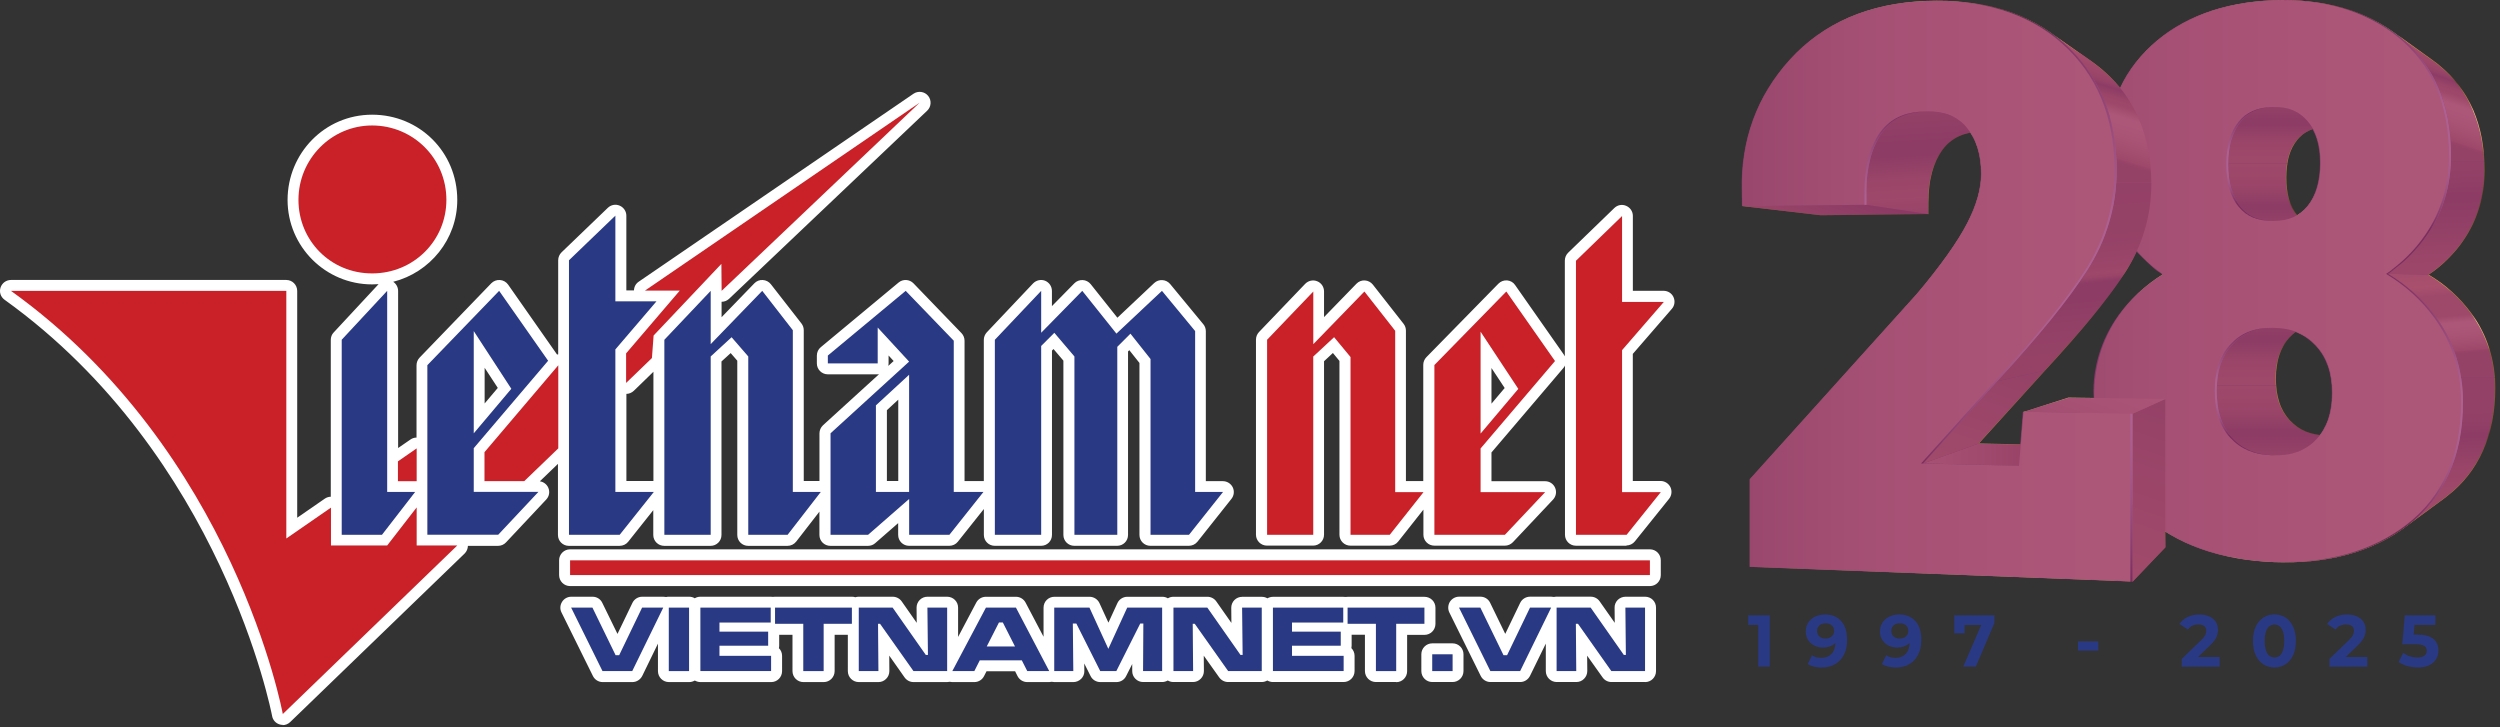 <svg width="519" height="151" viewBox="0 0 519 151" fill="none" xmlns="http://www.w3.org/2000/svg">
<rect x="0" y="0" width="519" height="151" fill="#333333" stroke="none"/>
<g clip-path="url(#clip0_200_563)">
<path d="M58.71 150.49C58.48 150.49 58.24 150.46 58.02 150.38C57.23 150.14 56.63 149.46 56.49 148.64C56.39 148.11 46.09 94.63 0.95 62.23C0.14 61.65 -0.2 60.63 0.11 59.7C0.42 58.76 1.29 58.12 2.27 58.12H59.44C60.68 58.12 61.7 59.14 61.7 60.4V107.48L67.43 103.52C67.8 103.26 68.24 103.13 68.67 103.12V70.55C68.67 69.98 68.88 69.42 69.27 69.02L78.59 58.99C78.14 59.02 77.7 59.04 77.25 59.04C67.56 59.04 59.7 51.18 59.7 41.51C59.7 31.84 67.4 23.81 77.25 23.81C87.1 23.81 94.93 31.58 94.93 41.51C94.93 49.68 89.26 56.56 81.63 58.5C82.26 58.92 82.65 59.63 82.65 60.41V93.01L85.23 91.23C85.6 90.97 86.04 90.84 86.47 90.84V75.82C86.47 75.24 86.7 74.67 87.1 74.25L101.99 58.81C102.46 58.33 103.12 58.08 103.8 58.13C104.48 58.18 105.09 58.53 105.48 59.08L115.64 73.59C115.72 73.57 115.8 73.57 115.88 73.57V54.02C115.88 53.41 116.14 52.81 116.57 52.39L126.19 43.14C126.85 42.51 127.8 42.33 128.64 42.69C129.48 43.05 130.03 43.87 130.03 44.77V60.29H131.61C131.63 59.56 131.98 58.89 132.61 58.47L189.64 19.46C190.62 18.8 191.95 18.99 192.69 19.91C193.43 20.83 193.34 22.17 192.48 22.98L151.37 62.02C150.93 62.44 150.39 62.65 149.8 62.65V65.85L156.61 58.81C157.06 58.34 157.71 58.08 158.35 58.13C159.01 58.16 159.63 58.49 160.03 59L166.38 67.15C166.69 67.55 166.86 68.04 166.86 68.55V99.86H170.12V89.96C170.12 89.33 170.39 88.72 170.86 88.28L182.48 77.69C182.38 77.71 182.29 77.71 182.19 77.71H171.84C170.6 77.71 169.58 76.69 169.58 75.45V73.82C169.58 73.14 169.87 72.5 170.39 72.08L186.55 58.65C187.45 57.89 188.81 57.97 189.63 58.81L199.61 69.16C200.01 69.58 200.24 70.14 200.24 70.74V99.87H204.24V70.55C204.24 69.97 204.47 69.42 204.85 69L214.47 58.83C215.12 58.17 216.1 57.94 216.96 58.28C217.82 58.64 218.38 59.46 218.38 60.4V63.55L223.03 58.82C223.48 58.35 224.13 58.11 224.77 58.14C225.41 58.17 226.01 58.48 226.42 58.98L231.97 65.96L239.61 58.76C240.08 58.32 240.69 58.11 241.31 58.15C241.94 58.18 242.52 58.49 242.92 58.96L249.81 67.31C250.15 67.71 250.33 68.23 250.33 68.76V99.89H253.87C254.74 99.89 255.53 100.39 255.92 101.17C256.29 101.96 256.19 102.88 255.65 103.56L248.58 112.47C248.14 113 247.5 113.31 246.8 113.31H238.81C237.57 113.31 236.55 112.31 236.55 111.05V75.35L234.45 72.7L234.18 72.96V111.05C234.18 112.31 233.18 113.31 231.92 113.31H223.02C221.78 113.31 220.76 112.31 220.76 111.05V74.87L218.71 72.46L218.39 72.78V111.05C218.39 112.31 217.39 113.31 216.13 113.31H206.51C205.27 113.31 204.25 112.31 204.25 111.05V105.67L198.84 112.47C198.42 113 197.76 113.31 197.08 113.31H188.72C187.48 113.31 186.46 112.31 186.46 111.05V108.6L181.68 112.77C181.28 113.13 180.74 113.32 180.19 113.32H172.39C171.13 113.32 170.11 112.32 170.11 111.06V106.22L165.28 112.45C164.84 113 164.18 113.32 163.49 113.32H155.32C154.08 113.32 153.06 112.32 153.06 111.06V74.88L151.69 73.3L149.78 75.04V111.06C149.78 112.32 148.76 113.32 147.52 113.32H137.9C136.64 113.32 135.62 112.32 135.62 111.06V105.91L130.4 112.48C129.98 113.01 129.32 113.32 128.62 113.32H118.09C116.85 113.32 115.83 112.32 115.83 111.06V96.3L112.07 99.92C112.84 100.03 113.51 100.53 113.83 101.26C114.19 102.1 114.02 103.05 113.39 103.71L105.04 112.61C104.62 113.06 104.02 113.32 103.39 113.32H97.14C97.12 113.92 96.88 114.5 96.45 114.92L60.23 149.91C59.81 150.31 59.25 150.54 58.66 150.54L58.71 150.49ZM9 62.64C44.2 90.85 56.79 131.1 60.02 143.8L89.31 115.5H86.5C85.26 115.5 84.24 114.5 84.24 113.24V111.96L82.17 114.62C81.75 115.17 81.09 115.49 80.38 115.49H68.71C67.47 115.49 66.45 114.49 66.45 113.23V109.68L60.72 113.64C60.04 114.12 59.14 114.17 58.38 113.79C57.64 113.4 57.17 112.63 57.17 111.79V62.64H9ZM241.11 108.75H245.73L249.2 104.37H248.1C246.84 104.37 245.82 103.37 245.82 102.11V69.53L240.99 63.69L236.49 67.92L240.61 73.12C240.93 73.52 241.11 74.02 241.11 74.52V108.75ZM225.32 108.75H229.68V71.99C229.68 71.54 229.81 71.12 230.05 70.75C230.02 70.73 230 70.7 229.99 70.69L224.52 63.81L220.68 67.72L224.78 72.53C225.14 72.93 225.33 73.45 225.33 74V108.76H225.32V108.75ZM208.8 108.75H213.89V71.81C213.89 71.31 214.05 70.84 214.34 70.45C214.05 70.06 213.89 69.59 213.89 69.08V66.06L208.8 71.44V108.75ZM191.01 108.75H196L199.47 104.37H198C196.74 104.37 195.74 103.37 195.74 102.11V71.63L187.84 63.46L184.03 66.62L190.39 73.53C190.81 73.98 191.02 74.56 191 75.16C190.97 75.63 190.81 76.06 190.53 76.44C190.82 76.83 191 77.3 191 77.8V102.12C191 102.38 190.95 102.62 190.87 102.85C190.95 103.08 191 103.33 191 103.58V108.76L191.01 108.75ZM174.67 108.75H179.35L184.36 104.37H181.84C180.6 104.37 179.58 103.37 179.58 102.11V86.48L174.67 90.95V108.74V108.75ZM157.6 108.75H162.4L165.79 104.37H164.6C163.36 104.37 162.34 103.37 162.34 102.11V69.32L158.06 63.83L153.57 68.46L153.62 68.51L157.06 72.5C157.42 72.92 157.61 73.44 157.61 73.99V108.75H157.6ZM140.18 108.75H145.27V73.99C145.27 73.54 145.42 73.09 145.66 72.71C145.42 72.34 145.27 71.9 145.27 71.43V66.05L140.18 71.43V108.74V108.75ZM120.4 108.75H127.57L131.04 104.37H127.75C126.51 104.37 125.49 103.37 125.49 102.11V72.53C125.49 71.98 125.68 71.46 126.04 71.06L131.37 64.81H127.75C126.51 64.81 125.49 63.79 125.49 62.53V50.08L120.4 54.97V108.74V108.75ZM90.99 108.75H102.45L106.55 104.37H98.35C97.09 104.37 96.09 103.37 96.09 102.11V93.04C96.09 92.51 96.28 91.99 96.62 91.57L96.68 91.49C96.31 91.09 96.08 90.54 96.08 89.96V71.44L90.98 76.72V108.75H90.99ZM73.21 108.75H78.18L81.55 104.37H80.37C79.11 104.37 78.11 103.37 78.11 102.11V66.14L73.2 71.42V108.75H73.21ZM184.12 99.86H186.48V82.97L184.12 85.15V99.86ZM130.03 99.86H135.65V77.18L131.57 81.14C131.13 81.54 130.59 81.77 130.04 81.77V99.87L130.03 99.86ZM102.84 97.63H107.93L113.65 92.11V82L102.85 94.71V97.63H102.84ZM100.61 76.35V83.76L103.34 80.53L100.61 76.35ZM100.09 67.28C100.15 67.34 100.2 67.43 100.25 67.49L107.55 78.71L110.91 74.77L103.34 63.94L100.09 67.28ZM184.47 73.8V75.45C184.47 75.63 184.45 75.79 184.42 75.95L185.52 74.95L184.47 73.8ZM133.16 73.14L132.39 74.04L133.15 73.3L133.17 73.14H133.16ZM176.17 73.17H179.93V70.04L176.17 73.17ZM141.22 58.06C141.83 58.09 142.41 58.37 142.82 58.83L147.83 53.53L141.23 58.05L141.22 58.06ZM149.76 52.52C150.05 52.52 150.33 52.57 150.6 52.68C151.46 53.02 152.02 53.84 152.04 54.76V55.13L168.86 39.15L149.23 52.58C149.41 52.55 149.59 52.52 149.76 52.52ZM77.25 28.32C69.95 28.32 64.24 34.1 64.24 41.49C64.24 48.88 70.07 54.49 77.25 54.49C84.43 54.49 90.41 48.77 90.41 41.49C90.41 34.21 84.63 28.32 77.25 28.32ZM341.52 141.59H334.53C333.8 141.59 333.11 141.23 332.69 140.62L329.49 136.12L329.52 139.3C329.52 139.91 329.28 140.49 328.86 140.91C328.44 141.35 327.86 141.59 327.25 141.59H323.17C321.93 141.59 320.91 140.57 320.91 139.31V133.61L317.63 140.31C317.24 141.08 316.47 141.59 315.6 141.59H309.42C308.56 141.59 307.77 141.09 307.39 140.31L300.88 127.14C300.54 126.45 300.59 125.61 300.99 124.94C301.41 124.28 302.14 123.87 302.91 123.87H307.33C308.19 123.87 308.98 124.35 309.36 125.15L312.49 131.59L315.59 125.15C315.96 124.38 316.77 123.87 317.64 123.87H322.03C322.22 123.87 322.42 123.89 322.6 123.93C322.78 123.88 322.97 123.87 323.17 123.87H330.23C330.97 123.87 331.67 124.23 332.09 124.84L335.22 129.3L335.19 126.15C335.17 125.55 335.42 124.97 335.84 124.54C336.28 124.12 336.86 123.88 337.45 123.88H341.53C342.79 123.88 343.79 124.88 343.79 126.14V139.32C343.79 140.58 342.79 141.6 341.53 141.6H341.52V141.59ZM301.56 141.59H297.33C296.09 141.59 295.07 140.57 295.07 139.31V135.82C295.07 134.58 296.09 133.56 297.33 133.56H301.56C302.8 133.56 303.82 134.58 303.82 135.82V139.31C303.82 140.57 302.8 141.59 301.56 141.59ZM289.85 141.59H285.64C284.38 141.59 283.36 140.57 283.36 139.31V131.77H280.6V134.05C280.6 134.23 280.58 134.39 280.55 134.55C280.95 134.95 281.21 135.53 281.21 136.15V139.31C281.21 140.57 280.19 141.59 278.93 141.59H264.25C263.83 141.59 263.43 141.46 263.09 141.27C262.75 141.46 262.36 141.59 261.93 141.59H254.96C254.22 141.59 253.54 141.23 253.1 140.62L249.9 136.12L249.93 139.3C249.93 139.91 249.7 140.49 249.27 140.91C248.85 141.35 248.27 141.59 247.67 141.59H243.59C243.15 141.59 242.77 141.46 242.43 141.27C242.09 141.46 241.69 141.59 241.27 141.59H237.31C236.7 141.59 236.13 141.35 235.7 140.91C235.28 140.49 235.04 139.91 235.05 139.3V137.85L233.79 140.34C233.42 141.12 232.63 141.6 231.77 141.6H228.43C227.57 141.6 226.78 141.12 226.4 140.34L225.09 137.74L225.11 139.31C225.13 139.91 224.88 140.5 224.46 140.92C224.04 141.34 223.44 141.6 222.85 141.6H218.89C218.7 141.6 218.52 141.57 218.34 141.54C218.16 141.57 217.98 141.6 217.81 141.6H213.26C212.4 141.6 211.63 141.12 211.24 140.36L210.74 139.36H204.8L204.3 140.34C203.91 141.12 203.14 141.6 202.27 141.6H197.7C197.52 141.6 197.33 141.57 197.17 141.54C196.99 141.57 196.81 141.6 196.62 141.6H189.65C188.91 141.6 188.23 141.24 187.79 140.63L184.61 136.11L184.63 139.31C184.63 139.92 184.4 140.5 183.97 140.92C183.55 141.36 182.97 141.6 182.37 141.6H178.29C177.03 141.6 176.01 140.58 176.01 139.32V131.78H173.27V139.32C173.27 140.58 172.25 141.6 171.01 141.6H166.78C165.54 141.6 164.52 140.58 164.52 139.32V131.78H161.76V134.06C161.76 134.24 161.73 134.4 161.7 134.56C162.12 134.96 162.36 135.54 162.36 136.16V139.32C162.36 140.58 161.36 141.6 160.1 141.6H145.42C144.98 141.6 144.6 141.47 144.24 141.28C143.9 141.47 143.51 141.6 143.08 141.6H138.87C137.61 141.6 136.59 140.58 136.59 139.32V133.62L133.33 140.32C132.94 141.09 132.15 141.6 131.28 141.6H125.11C124.24 141.6 123.46 141.1 123.08 140.32L116.57 127.15C116.21 126.46 116.26 125.62 116.68 124.95C117.08 124.29 117.81 123.88 118.6 123.88H123.01C123.88 123.88 124.67 124.36 125.04 125.16L128.19 131.6L131.29 125.16C131.66 124.39 132.45 123.88 133.32 123.88H137.71C137.9 123.88 138.1 123.9 138.29 123.94C138.47 123.89 138.66 123.88 138.86 123.88H143.07C143.51 123.88 143.89 123.99 144.23 124.2C144.59 123.99 144.97 123.88 145.41 123.88H160.01C160.17 123.88 160.32 123.9 160.46 123.91C160.61 123.89 160.77 123.88 160.91 123.88H176.86C177.1 123.88 177.34 123.91 177.57 123.99C177.8 123.91 178.02 123.88 178.28 123.88H185.32C186.06 123.88 186.76 124.24 187.18 124.83L190.31 129.3L190.28 126.15C190.28 125.55 190.51 124.97 190.94 124.54C191.37 124.11 191.94 123.88 192.54 123.88H196.62C197.88 123.88 198.9 124.88 198.9 126.14V132.23L202.68 125.08C203.08 124.34 203.84 123.89 204.68 123.89H210.91C211.75 123.89 212.52 124.36 212.91 125.1L216.64 132.19V126.15C216.64 124.89 217.64 123.89 218.9 123.89H226.18C227.07 123.89 227.88 124.41 228.25 125.21L230.11 129.26L231.97 125.21C232.34 124.4 233.15 123.89 234.04 123.89H241.29C241.71 123.89 242.11 124 242.45 124.21C242.79 124 243.18 123.89 243.61 123.89H250.65C251.39 123.89 252.09 124.25 252.51 124.86L255.64 129.32L255.61 126.17C255.61 125.57 255.84 124.99 256.27 124.56C256.69 124.14 257.27 123.9 257.87 123.9H261.95C262.39 123.9 262.77 124.01 263.11 124.21C263.45 124.02 263.85 123.9 264.27 123.9H278.87C279.03 123.9 279.18 123.92 279.32 123.93C279.47 123.91 279.63 123.9 279.77 123.9H295.72C296.98 123.9 298 124.9 298 126.16V129.52C298 130.78 296.98 131.8 295.72 131.8H292.12V139.34C292.12 140.6 291.1 141.62 289.86 141.62V141.59H289.85ZM229.82 137.06H230.37L230.43 136.93C230.22 136.98 229.98 136.98 229.77 136.95L229.82 137.06ZM212.85 134.94C212.85 134.94 212.93 134.96 212.96 134.99L212.88 134.81C212.88 134.81 212.85 134.89 212.85 134.94ZM202.65 134.8L202.55 134.98C202.55 134.98 202.65 134.95 202.7 134.93C202.68 134.88 202.67 134.85 202.65 134.8ZM287.63 128.4C287.66 128.5 287.71 128.58 287.74 128.67C287.79 128.57 287.82 128.49 287.87 128.4H287.63ZM168.74 128.4C168.79 128.5 168.84 128.58 168.87 128.67C168.9 128.57 168.95 128.49 169 128.4H168.74ZM342.52 121.67H118.35C117.09 121.67 116.07 120.65 116.07 119.39V116.32C116.07 115.06 117.09 114.04 118.35 114.04H342.52C343.78 114.04 344.78 115.06 344.78 116.32V119.39C344.78 120.65 343.78 121.67 342.52 121.67ZM337.68 113.29H327.15C325.91 113.29 324.89 112.27 324.89 111.03V75.88C324.81 76.07 324.7 76.25 324.55 76.41L309.63 93.93V99.9H320.77C321.67 99.9 322.48 100.43 322.84 101.26C323.21 102.1 323.03 103.05 322.42 103.71L314.07 112.57C313.63 113.02 313.04 113.28 312.41 113.28H297.78C296.52 113.28 295.5 112.26 295.5 111.02V105.8L290.27 112.42C289.85 112.97 289.19 113.28 288.49 113.28H280.35C279.09 113.28 278.07 112.26 278.07 111.02V74.93L276.71 73.28L274.87 74.99V111.01C274.87 112.25 273.85 113.27 272.61 113.27H263.02C261.76 113.27 260.74 112.25 260.74 111.01V70.5C260.74 69.92 260.97 69.35 261.37 68.93L270.96 58.92C271.61 58.26 272.59 58.03 273.45 58.39C274.31 58.73 274.87 59.57 274.87 60.49V65.83L281.6 58.9C282.05 58.43 282.7 58.17 283.34 58.22C283.99 58.25 284.6 58.58 285 59.08L291.39 67.23C291.7 67.63 291.87 68.12 291.87 68.63V99.87H295.47V75.73C295.47 75.15 295.71 74.57 296.12 74.15L311.07 58.89C311.54 58.41 312.2 58.16 312.88 58.21C313.56 58.27 314.16 58.61 314.54 59.18L324.65 73.61C324.73 73.72 324.81 73.85 324.86 73.98V54.09C324.86 53.48 325.12 52.88 325.55 52.46L335.14 43.18C335.79 42.55 336.75 42.36 337.59 42.73C338.43 43.09 338.98 43.89 338.98 44.81V60.37H345.37C346.26 60.37 347.07 60.89 347.42 61.69C347.79 62.5 347.66 63.45 347.08 64.11L338.97 73.47V99.85H344.73C345.6 99.85 346.39 100.35 346.78 101.13C347.15 101.92 347.05 102.86 346.51 103.54L339.39 112.4C338.97 112.93 338.31 113.24 337.63 113.24L337.68 113.29ZM329.43 108.77H336.58L340.07 104.43H336.74C335.5 104.43 334.48 103.43 334.48 102.17V72.69C334.48 72.14 334.67 71.62 335.03 71.2L340.44 64.95H336.74C335.5 64.95 334.48 63.93 334.48 62.67V50.19L329.43 55.08V108.76V108.77ZM300.04 108.77H311.44L315.52 104.43H307.37C306.11 104.43 305.09 103.43 305.09 102.17V93.1C305.09 92.57 305.28 92.03 305.64 91.63L305.7 91.55C305.31 91.15 305.09 90.6 305.09 90.02V71.55L300.04 76.72V108.79V108.77ZM282.62 108.77H287.4L290.82 104.43H289.63C288.39 104.43 287.37 103.43 287.37 102.17V69.44L283.06 63.95L278.65 68.49C278.65 68.49 278.68 68.54 278.7 68.55L282.11 72.68C282.45 73.08 282.63 73.6 282.63 74.12V108.77H282.62ZM265.3 108.77H270.35V74.02C270.35 73.55 270.5 73.1 270.75 72.73C270.49 72.36 270.35 71.91 270.35 71.44V66.14L265.3 71.42V108.77ZM309.63 76.41V83.8L312.37 80.55L309.63 76.4V76.41ZM309.12 67.42C309.17 67.48 309.22 67.55 309.27 67.61L316.62 78.75L319.98 74.81L312.44 64.04L309.13 67.41L309.12 67.42Z" fill="white"/>
<path fill-rule="evenodd" clip-rule="evenodd" d="M327.17 111.03H337.68L344.78 102.17H336.74V72.69L345.41 62.68H336.74V44.85L327.17 54.13V111.03ZM307.37 90.01V68.86L315.2 80.73L307.37 90.01ZM297.78 111.03H312.41L320.77 102.17H307.37V93.1L322.82 74.95L312.71 60.52L297.78 75.78V111.04M263.04 111.03H272.63V74.02L276.96 70L280.37 74.12V111.03H288.51L295.52 102.17H289.64V68.67L283.25 60.52L272.64 71.45V60.52L263.05 70.53V111.04M342.52 119.39H118.35V116.32H342.52V119.39Z" fill="#CA2027"/>
<path fill-rule="evenodd" clip-rule="evenodd" d="M92.67 41.49C92.67 49.95 85.86 56.76 77.25 56.76C68.64 56.76 61.96 49.95 61.96 41.49C61.96 33.03 68.77 26.05 77.25 26.05C85.73 26.05 92.67 32.85 92.67 41.49ZM86.5 93.08L82.61 95.78V99.9H86.5V93.09" fill="#CA2027"/>
<path fill-rule="evenodd" clip-rule="evenodd" d="M206.53 70.54L216.15 60.38V69.08L224.68 60.38L231.77 69.26L241.22 60.38L248.11 68.73V102.12H253.91L246.84 111.02H238.85V74.53L234.68 69.27L231.95 72V111.02H223.05V74L218.88 69.09L216.15 71.82V111.02H206.53V70.54ZM172.41 89.96L188.73 75.07L182.21 68V75.44H171.86V73.81L188.02 60.38L198 70.73V102.12H204.17L197.1 111.02H188.74V103.58L180.22 111.02H172.42V89.97M188.73 102.12V77.8L181.84 84.15V102.12H188.73ZM137.92 70.54L147.54 60.38V71.44L158.24 60.38L164.59 68.55V102.12H170.4L163.51 111.02H155.34V74L151.88 70.01L147.54 74V111.02H137.92V70.54ZM118.13 54.02L127.75 44.77V62.55H136.29L127.75 72.54V102.12H135.74L128.65 111.02H118.12V54.03M88.73 75.8L103.62 60.38L113.79 74.89L98.35 93.04V102.11H111.78L103.43 111.01H88.72V75.8M106.15 80.71L98.35 68.73V89.96L106.15 80.71ZM70.93 70.54L80.38 60.38V102.12H86.19L79.3 111.02H70.94V70.54" fill="#293984"/>
<path d="M118.58 126.14H122.99L127.8 136.02H128.54L133.3 126.14H137.69L131.25 139.32H125.08L118.57 126.14H118.58Z" fill="#293984"/>
<path d="M138.84 126.14H143.05V139.32H138.84V126.14Z" fill="#293984"/>
<path d="M145.4 126.14H160V129.24H149.36V131.13H159.47V134.05H149.36V136.15H160.08V139.31H145.4V126.13V126.14Z" fill="#293984"/>
<path d="M160.9 126.14H176.85V129.5H170.99V139.32H166.76V129.5H160.9V126.14Z" fill="#293984"/>
<path d="M178.27 126.14H185.31L192.2 135.97H192.64L192.53 126.14H196.63V139.32H189.64L182.7 129.5H182.28L182.36 139.32H178.28V126.14H178.27Z" fill="#293984"/>
<path d="M213.26 139.32L212.13 137.09H203.4L202.27 139.32H197.7L204.68 126.14H210.91L217.82 139.32H213.26ZM210.71 134.2L208.19 129.23H207.38L204.85 134.2H210.71Z" fill="#293984"/>
<path d="M218.89 126.14H226.17L230.09 134.7L234.01 126.14H241.26V139.32H237.3L237.36 129.45H236.71L231.75 139.32H228.41L223.45 129.45H222.72L222.82 139.32H218.86V126.14H218.89Z" fill="#293984"/>
<path d="M243.6 126.14H250.64L257.53 135.97H257.97L257.86 126.14H261.94V139.32H254.97L248.03 129.5H247.61L247.69 139.32H243.61V126.14H243.6Z" fill="#293984"/>
<path d="M264.26 126.14H278.86V129.24H268.22V131.13H278.34V134.05H268.22V136.15H278.94V139.31H264.26V126.13V126.14Z" fill="#293984"/>
<path d="M279.76 126.14H295.71V129.5H289.85V139.32H285.64V129.5H279.76V126.14Z" fill="#293984"/>
<path d="M297.33 135.83H301.56V139.32H297.33V135.83Z" fill="#293984"/>
<path d="M302.9 126.14H307.32L312.13 136.02H312.87L317.63 126.14H322.02L315.58 139.32H309.4L302.89 126.14H302.9Z" fill="#293984"/>
<path d="M323.16 126.14H330.22L337.11 135.97H337.53L337.43 126.14H341.51V139.32H334.52L327.59 129.5H327.15L327.23 139.32H323.15V126.14H323.16Z" fill="#293984"/>
<path fill-rule="evenodd" clip-rule="evenodd" d="M100.58 93.87L115.9 75.83V93.08L108.83 99.89H100.58V93.87Z" fill="#CA2027"/>
<path fill-rule="evenodd" clip-rule="evenodd" d="M129.98 79.5L135.34 74.33L135.69 69.65L149.76 54.78L149.81 60.38L190.91 21.32L133.89 60.33H141.12L129.98 73.36V79.5Z" fill="#CA2027"/>
<path fill-rule="evenodd" clip-rule="evenodd" d="M94.93 113.24L58.71 148.23C58.71 148.23 48.73 93.72 2.27 60.38H59.44V111.79L68.71 105.38V113.24H80.38L86.5 105.34V113.24H94.93Z" fill="#CA2027"/>
<path d="M475.82 22.832C475.53 22.723 475.24 22.622 474.94 22.543C474.65 22.462 474.33 22.402 474.02 22.352C473.7 22.302 473.36 22.273 473.02 22.253C472.68 22.233 472.34 22.223 471.98 22.233C471.22 22.253 470.52 22.332 469.86 22.462C469.2 22.602 468.59 22.802 468.03 23.052C467.45 23.312 466.94 23.613 466.45 23.983C465.97 24.372 465.52 24.802 465.13 25.302C464.7 25.812 464.33 26.392 464.02 27.043C463.7 27.672 463.44 28.343 463.22 29.082C463.01 29.823 462.85 30.593 462.75 31.433C462.64 32.252 462.59 33.102 462.59 34.002H474.85C474.95 33.453 475.04 32.913 475.19 32.392C475.38 31.753 475.62 31.142 475.9 30.593C476.19 30.032 476.53 29.512 476.9 29.052C477.25 28.622 477.66 28.233 478.07 27.892C478.5 27.573 478.97 27.282 479.48 27.052C479.98 26.823 480.52 26.663 481.12 26.543C481.71 26.433 482.34 26.363 483.02 26.352C483.34 26.352 483.65 26.352 483.95 26.372C484.26 26.392 484.54 26.422 484.83 26.473C485.1 26.523 485.39 26.573 485.65 26.652C485.92 26.712 486.18 26.793 486.44 26.892C482.89 25.543 479.35 24.192 475.82 22.843V22.832Z" fill="url(#paint0_linear_200_563)"/>
<path d="M462.6 34.083C462.6 35.032 462.65 35.932 462.76 36.782C462.87 37.623 463.03 38.403 463.24 39.142C463.47 39.903 463.72 40.572 464.04 41.212C464.36 41.843 464.73 42.422 465.17 42.932C465.49 43.333 465.85 43.703 466.23 44.013C466.62 44.333 467.02 44.602 467.47 44.852C467.9 45.083 468.37 45.273 468.87 45.432C469.37 45.572 469.9 45.693 470.46 45.773C472.81 46.083 475.15 46.362 477.5 46.672C478.88 46.852 480.26 47.023 481.66 47.203C481.16 47.142 480.68 47.042 480.25 46.892C479.8 46.763 479.38 46.583 479 46.383C478.6 46.172 478.24 45.932 477.89 45.663C477.55 45.373 477.23 45.053 476.94 44.703C476.55 44.233 476.23 43.722 475.94 43.163C475.65 42.612 475.41 42.002 475.22 41.343C475.03 40.682 474.88 39.972 474.79 39.233C474.69 38.472 474.65 37.693 474.65 36.843C474.65 35.992 474.7 35.233 474.79 34.492C474.81 34.333 474.84 34.172 474.87 34.013H462.61V34.093L462.6 34.083Z" fill="url(#paint1_linear_200_563)"/>
<path d="M472.48 78.552C472.48 77.632 472.54 76.782 472.67 75.983C472.78 75.162 472.96 74.403 473.2 73.703C473.44 72.993 473.75 72.332 474.1 71.722C474.47 71.093 474.89 70.532 475.39 70.002C475.79 69.573 476.23 69.183 476.68 68.832C477.15 68.493 477.63 68.203 478.14 67.953C478.65 67.713 479.2 67.502 479.76 67.362C480.34 67.203 480.93 67.093 481.58 67.022L470.36 68.153C469.65 68.213 468.98 68.343 468.33 68.522C467.69 68.683 467.08 68.922 466.51 69.203C465.93 69.472 465.38 69.812 464.87 70.203C464.36 70.593 463.87 71.043 463.42 71.522C462.87 72.112 462.39 72.763 461.99 73.453C461.59 74.142 461.25 74.903 460.98 75.683C460.72 76.483 460.51 77.343 460.39 78.252C460.31 78.832 460.25 79.422 460.21 80.052H472.54C472.51 79.582 472.48 79.093 472.48 78.573V78.552Z" fill="url(#paint2_linear_200_563)"/>
<path d="M486.59 90.022C486.24 90.123 485.88 90.183 485.51 90.252C485.14 90.312 484.75 90.353 484.37 90.382C483.97 90.403 483.57 90.412 483.15 90.403C482.31 90.382 481.54 90.302 480.8 90.162C480.06 90.032 479.37 89.823 478.73 89.573C478.09 89.302 477.48 88.983 476.91 88.573C476.35 88.183 475.83 87.733 475.35 87.222C474.87 86.692 474.45 86.132 474.08 85.502C473.73 84.892 473.42 84.233 473.2 83.513C472.96 82.802 472.78 82.032 472.65 81.213C472.6 80.843 472.57 80.453 472.54 80.052H460.21C460.19 80.422 460.18 80.772 460.18 81.162C460.18 82.203 460.26 83.203 460.39 84.123C460.52 85.052 460.71 85.922 460.98 86.722C461.24 87.522 461.57 88.282 461.98 88.972C462.38 89.683 462.86 90.323 463.39 90.903C463.94 91.493 464.52 92.013 465.14 92.442C465.77 92.892 466.44 93.263 467.17 93.573C467.89 93.862 468.66 94.103 469.48 94.263C470.32 94.422 471.18 94.502 472.13 94.532C472.58 94.552 473.05 94.532 473.48 94.502C473.91 94.483 474.35 94.442 474.77 94.373C475.17 94.312 475.57 94.233 475.98 94.112C476.37 94.013 476.75 93.882 477.12 93.743L487.6 89.692C487.28 89.823 486.92 89.933 486.59 90.032V90.022Z" fill="url(#paint3_linear_200_563)"/>
<path d="M515.22 28.692C514.82 26.602 514.22 24.642 513.44 22.812C512.65 20.992 511.69 19.312 510.51 17.762C509.34 16.223 507.97 14.822 506.41 13.553C506.31 13.473 506.2 13.373 506.09 13.293C505.98 13.213 505.88 13.113 505.77 13.033C505.66 12.953 505.54 12.873 505.43 12.793C505.32 12.693 505.2 12.613 505.09 12.533C502.31 10.543 499.54 8.542 496.76 6.552C496.89 6.632 497 6.732 497.13 6.822C497.26 6.912 497.39 7.002 497.52 7.092C497.63 7.192 497.76 7.282 497.89 7.382C498 7.482 498.13 7.572 498.24 7.672C499.99 9.102 501.52 10.682 502.84 12.412C504.16 14.162 505.27 16.062 506.15 18.122C507.03 20.192 507.71 22.413 508.16 24.773C508.59 27.152 508.82 29.663 508.82 32.322C508.82 32.742 508.82 33.163 508.8 33.572H515.76C515.7 31.872 515.5 30.233 515.21 28.672L515.22 28.692Z" fill="url(#paint4_linear_200_563)"/>
<path d="M508.81 33.602C508.76 34.693 508.67 35.752 508.52 36.803C508.33 38.252 508.02 39.653 507.6 41.013C507.2 42.383 506.7 43.693 506.09 44.962C505.48 46.233 504.79 47.472 503.98 48.642C503.43 49.443 502.84 50.233 502.23 50.972C501.6 51.712 500.96 52.432 500.27 53.112C499.59 53.803 498.87 54.462 498.12 55.072C497.36 55.703 496.58 56.282 495.76 56.843L504.2 57.023C504.94 56.523 505.63 56.013 506.31 55.462C506.99 54.903 507.61 54.333 508.22 53.722C508.83 53.112 509.41 52.483 509.97 51.822C510.52 51.163 511.03 50.492 511.51 49.763C512.22 48.722 512.84 47.642 513.39 46.513C513.92 45.383 514.37 44.212 514.74 43.013C515.09 41.822 515.37 40.572 515.54 39.303C515.72 38.032 515.81 36.712 515.81 35.383C515.81 34.773 515.79 34.172 515.76 33.602H508.8H508.81Z" fill="url(#paint5_linear_200_563)"/>
<path d="M517.71 76.302C517.5 74.922 517.18 73.582 516.78 72.302C516.36 71.002 515.85 69.743 515.22 68.543C514.61 67.323 513.89 66.162 513.07 65.043C512.48 64.243 511.85 63.462 511.19 62.733C510.53 62.002 509.82 61.282 509.08 60.623C508.34 59.943 507.57 59.322 506.75 58.712C505.93 58.123 505.09 57.553 504.19 57.023L495.75 56.843C496.75 57.432 497.71 58.083 498.61 58.752C499.53 59.443 500.41 60.153 501.25 60.903C502.07 61.663 502.87 62.462 503.61 63.292C504.37 64.132 505.06 64.993 505.72 65.892C506.65 67.183 507.46 68.493 508.16 69.862C508.85 71.243 509.45 72.662 509.91 74.123C510.34 75.502 510.68 76.933 510.91 78.403H517.95C517.89 77.692 517.81 76.993 517.71 76.293V76.302Z" fill="url(#paint6_linear_200_563)"/>
<path d="M510.91 78.412C510.93 78.493 510.94 78.593 510.96 78.672C511.2 80.233 511.31 81.823 511.31 83.442C511.31 86.222 511.07 88.843 510.6 91.302C510.12 93.763 509.39 96.062 508.45 98.203C507.5 100.322 506.33 102.302 504.91 104.082C503.5 105.862 501.86 107.492 499.98 108.922C499.93 108.972 499.88 109.002 499.84 109.032C499.79 109.082 499.74 109.112 499.7 109.142C499.64 109.192 499.59 109.222 499.54 109.252C499.49 109.302 499.44 109.332 499.4 109.362C502.07 107.402 504.75 105.422 507.44 103.462C507.49 103.412 507.54 103.382 507.57 103.352C507.62 103.322 507.67 103.292 507.71 103.252C507.75 103.212 507.79 103.192 507.84 103.152C507.89 103.112 507.94 103.072 507.97 103.042C509.64 101.772 511.09 100.342 512.34 98.752C513.61 97.162 514.65 95.422 515.49 93.543C516.34 91.662 516.97 89.623 517.4 87.453C517.82 85.282 518.03 82.972 518.03 80.513C518.03 79.802 518.01 79.103 517.97 78.403H510.93L510.91 78.412Z" fill="url(#paint7_linear_200_563)"/>
<path d="M510.96 78.672C510.73 77.132 510.38 75.623 509.92 74.142C509.45 72.683 508.86 71.263 508.17 69.882C507.46 68.513 506.66 67.203 505.73 65.912C505.07 65.013 504.38 64.142 503.62 63.312C502.88 62.472 502.08 61.672 501.26 60.922C500.42 60.163 499.54 59.462 498.62 58.773C497.72 58.093 496.76 57.453 495.76 56.862C496.58 56.303 497.37 55.722 498.12 55.093C498.88 54.483 499.6 53.822 500.27 53.133C500.96 52.453 501.6 51.733 502.23 50.992C502.84 50.252 503.44 49.462 503.98 48.663C504.78 47.492 505.47 46.252 506.09 44.983C506.71 43.712 507.2 42.392 507.6 41.032C508.02 39.663 508.32 38.273 508.52 36.822C508.73 35.373 508.83 33.892 508.83 32.373C508.83 29.703 508.6 27.192 508.17 24.823C507.72 22.462 507.04 20.242 506.16 18.172C505.28 16.113 504.17 14.223 502.85 12.463C501.53 10.723 500 9.152 498.25 7.722C496.55 6.342 494.71 5.152 492.75 4.142C490.81 3.132 488.72 2.312 486.51 1.662C484.32 1.022 482.01 0.572 479.58 0.312C477.15 0.042 474.63 -0.038 471.98 0.072C469.36 0.172 466.85 0.442 464.47 0.892C462.11 1.342 459.86 1.952 457.75 2.742C455.64 3.532 453.67 4.482 451.82 5.602C449.97 6.712 448.25 7.992 446.68 9.442C445.07 10.922 443.66 12.533 442.45 14.283C441.24 16.032 440.23 17.913 439.43 19.922C438.63 21.953 438.02 24.082 437.61 26.372C437.21 28.652 437.02 31.062 437.02 33.602C437.02 35.053 437.1 36.453 437.29 37.833C437.47 39.203 437.74 40.532 438.09 41.822C438.46 43.112 438.91 44.362 439.46 45.572C440.01 46.782 440.63 47.953 441.36 49.072C441.86 49.843 442.39 50.583 442.97 51.292C443.53 52.013 444.13 52.693 444.77 53.352C445.41 54.013 446.09 54.642 446.78 55.233C447.49 55.822 448.23 56.403 449.01 56.932C448.08 57.523 447.18 58.142 446.33 58.792C445.49 59.432 444.67 60.123 443.9 60.852C443.14 61.572 442.42 62.333 441.73 63.123C441.04 63.913 440.41 64.743 439.8 65.603C438.96 66.812 438.22 68.062 437.6 69.353C436.97 70.653 436.44 72.002 436.02 73.382C435.6 74.782 435.28 76.213 435.07 77.692C434.86 79.172 434.75 80.683 434.75 82.252C434.75 84.892 434.98 87.392 435.41 89.743C435.84 92.103 436.49 94.323 437.35 96.412C438.22 98.483 439.31 100.412 440.61 102.212C441.91 103.992 443.42 105.652 445.17 107.162C446.86 108.622 448.69 109.922 450.67 111.052C452.63 112.192 454.75 113.162 456.99 113.942C459.24 114.742 461.64 115.372 464.14 115.842C466.66 116.292 469.33 116.582 472.13 116.692C474.91 116.792 477.6 116.712 480.15 116.452C482.72 116.182 485.16 115.732 487.5 115.082C489.83 114.442 492.05 113.602 494.12 112.592C496.21 111.562 498.15 110.362 499.97 108.962C501.85 107.532 503.49 105.912 504.9 104.122C506.31 102.342 507.49 100.362 508.44 98.243C509.39 96.103 510.11 93.802 510.59 91.343C511.06 88.882 511.3 86.263 511.3 83.483C511.3 81.862 511.19 80.272 510.95 78.713L510.96 78.672ZM472.14 94.522C471.19 94.493 470.32 94.412 469.49 94.252C468.67 94.093 467.9 93.853 467.18 93.562C466.46 93.252 465.78 92.882 465.15 92.433C464.52 92.002 463.94 91.483 463.4 90.892C462.87 90.312 462.39 89.672 461.99 88.963C461.59 88.272 461.25 87.513 460.99 86.713C460.72 85.912 460.52 85.043 460.4 84.112C460.27 83.192 460.19 82.203 460.19 81.153C460.19 80.103 460.27 79.162 460.4 78.243C460.53 77.323 460.74 76.472 460.99 75.672C461.26 74.882 461.6 74.132 462 73.442C462.4 72.752 462.88 72.112 463.43 71.513C463.96 70.933 464.54 70.422 465.17 69.983C465.78 69.552 466.46 69.192 467.16 68.903C467.87 68.612 468.62 68.403 469.43 68.272C470.23 68.132 471.09 68.062 471.99 68.062C472.91 68.082 473.77 68.142 474.59 68.302C475.39 68.442 476.17 68.672 476.9 68.983C477.62 69.293 478.31 69.662 478.96 70.112C479.62 70.562 480.21 71.093 480.79 71.692C481.35 72.302 481.85 72.963 482.28 73.672C482.71 74.392 483.07 75.153 483.34 75.972C483.63 76.772 483.84 77.662 483.98 78.573C484.12 79.502 484.19 80.483 484.19 81.532C484.19 82.582 484.13 83.573 483.98 84.502C483.85 85.433 483.64 86.282 483.37 87.103C483.08 87.903 482.74 88.642 482.33 89.332C481.91 90.022 481.41 90.662 480.85 91.243C480.3 91.823 479.71 92.323 479.07 92.733C478.43 93.153 477.75 93.502 477.03 93.772C476.31 94.032 475.54 94.243 474.72 94.353C473.92 94.483 473.05 94.532 472.15 94.513L472.14 94.522ZM462.76 31.433C462.86 30.593 463.02 29.823 463.23 29.082C463.46 28.343 463.71 27.672 464.03 27.043C464.34 26.402 464.71 25.823 465.14 25.302C465.53 24.802 465.98 24.372 466.46 23.983C466.94 23.613 467.46 23.302 468.04 23.052C468.6 22.793 469.21 22.602 469.87 22.462C470.53 22.332 471.24 22.253 471.99 22.233C472.75 22.212 473.45 22.262 474.11 22.363C474.79 22.473 475.4 22.652 475.99 22.892C476.57 23.122 477.12 23.422 477.61 23.793C478.12 24.163 478.59 24.593 479.01 25.093C479.48 25.622 479.88 26.203 480.22 26.812C480.56 27.442 480.83 28.113 481.06 28.843C481.29 29.552 481.46 30.323 481.57 31.142C481.68 31.983 481.73 32.843 481.73 33.782C481.73 34.722 481.68 35.642 481.57 36.502C481.46 37.373 481.28 38.172 481.07 38.932C480.84 39.693 480.57 40.383 480.23 41.023C479.89 41.682 479.51 42.263 479.07 42.803C478.65 43.312 478.19 43.752 477.7 44.133C477.2 44.523 476.67 44.843 476.09 45.083C475.51 45.343 474.9 45.532 474.24 45.663C473.58 45.792 472.87 45.852 472.13 45.873C471.36 45.873 470.64 45.822 469.96 45.693C469.3 45.583 468.67 45.403 468.1 45.163C467.53 44.922 466.99 44.612 466.49 44.242C466.01 43.873 465.56 43.443 465.16 42.943C464.73 42.432 464.36 41.852 464.03 41.222C463.71 40.583 463.45 39.903 463.23 39.153C463.02 38.413 462.86 37.623 462.75 36.792C462.64 35.943 462.59 35.042 462.59 34.093C462.59 33.142 462.64 32.273 462.75 31.442L462.76 31.433Z" fill="url(#paint8_linear_200_563)"/>
<path style="mix-blend-mode:screen" d="M460.99 75.662C461.26 74.873 461.6 74.123 462 73.433C462.4 72.743 462.88 72.103 463.43 71.502C463.96 70.922 464.54 70.412 465.17 69.972C465.78 69.543 466.46 69.183 467.16 68.892C467.87 68.603 468.62 68.392 469.43 68.263C470.15 68.132 470.92 68.073 471.73 68.052H471.59C470.69 68.052 469.84 68.112 469.03 68.263C468.23 68.392 467.47 68.603 466.76 68.892C466.04 69.183 465.38 69.532 464.75 69.972C464.14 70.403 463.56 70.922 463.03 71.502C462.48 72.093 462 72.743 461.6 73.433C461.2 74.123 460.86 74.882 460.59 75.662C460.32 76.463 460.12 77.323 459.98 78.233C459.85 79.153 459.79 80.112 459.79 81.142C459.79 82.172 459.85 83.183 459.98 84.103C460.12 85.032 460.32 85.903 460.59 86.703C460.85 87.502 461.18 88.263 461.59 88.953C461.99 89.662 462.46 90.302 463 90.882C463.55 91.472 464.13 91.993 464.75 92.422C465.38 92.873 466.05 93.243 466.78 93.552C467.5 93.843 468.27 94.082 469.09 94.243C469.91 94.403 470.79 94.483 471.73 94.513H472.45H472.14C471.19 94.483 470.32 94.403 469.49 94.243C468.67 94.082 467.9 93.843 467.18 93.552C466.46 93.243 465.78 92.873 465.15 92.422C464.52 91.993 463.94 91.472 463.4 90.882C462.87 90.302 462.39 89.662 461.99 88.953C461.59 88.263 461.25 87.502 460.99 86.703C460.72 85.903 460.52 85.032 460.4 84.103C460.27 83.183 460.19 82.192 460.19 81.142C460.19 80.093 460.27 79.153 460.4 78.233C460.53 77.312 460.74 76.463 460.99 75.662Z" fill="url(#paint9_linear_200_563)"/>
<path style="mix-blend-mode:screen" d="M471.58 22.233C470.82 22.253 470.12 22.332 469.46 22.462C468.8 22.602 468.19 22.802 467.61 23.052C467.05 23.312 466.52 23.613 466.03 23.983C465.55 24.372 465.11 24.802 464.71 25.302C464.29 25.812 463.92 26.392 463.6 27.043C463.29 27.672 463.02 28.343 462.81 29.082C462.6 29.823 462.44 30.593 462.34 31.433C462.23 32.273 462.18 33.153 462.18 34.083C462.18 35.013 462.23 35.932 462.34 36.782C462.44 37.623 462.6 38.403 462.82 39.142C463.03 39.903 463.3 40.572 463.62 41.212C463.94 41.843 464.31 42.422 464.75 42.932C465.15 43.432 465.6 43.862 466.08 44.233C466.58 44.602 467.11 44.913 467.69 45.153C468.25 45.392 468.88 45.572 469.55 45.682C470.23 45.812 470.93 45.862 471.7 45.862H471.83C471.15 45.843 470.54 45.803 469.95 45.682C469.29 45.572 468.66 45.392 468.09 45.153C467.52 44.913 466.98 44.602 466.48 44.233C466 43.862 465.55 43.432 465.15 42.932C464.72 42.422 464.35 41.843 464.02 41.212C463.7 40.572 463.44 39.892 463.22 39.142C463.01 38.403 462.85 37.612 462.74 36.782C462.63 35.932 462.58 35.032 462.58 34.083C462.58 33.133 462.63 32.263 462.74 31.433C462.84 30.593 463 29.823 463.21 29.082C463.44 28.343 463.69 27.672 464.01 27.043C464.32 26.402 464.69 25.823 465.12 25.302C465.51 24.802 465.96 24.372 466.44 23.983C466.92 23.613 467.44 23.302 468.02 23.052C468.58 22.793 469.19 22.602 469.85 22.462C470.51 22.332 471.22 22.253 471.97 22.233H472.15H471.57H471.58Z" fill="url(#paint10_linear_200_563)"/>
<path style="mix-blend-mode:screen" d="M510.96 78.672C510.73 77.132 510.38 75.623 509.92 74.142C509.45 72.683 508.86 71.263 508.17 69.882C507.46 68.513 506.66 67.203 505.73 65.912C505.07 65.013 504.38 64.142 503.62 63.312C502.88 62.472 502.08 61.672 501.26 60.922C500.42 60.163 499.54 59.462 498.62 58.773C497.72 58.093 496.76 57.453 495.76 56.862C496.15 56.602 496.53 56.333 496.9 56.062H496.5C496.11 56.333 495.74 56.612 495.36 56.862C496.36 57.453 497.3 58.102 498.22 58.773C499.14 59.462 500.02 60.172 500.84 60.922C501.68 61.682 502.46 62.483 503.22 63.312C503.96 64.153 504.67 65.013 505.33 65.912C506.26 67.203 507.07 68.513 507.77 69.882C508.46 71.263 509.04 72.683 509.51 74.142C509.98 75.623 510.33 77.132 510.57 78.672C510.8 80.233 510.92 81.823 510.92 83.442C510.92 86.222 510.68 88.843 510.2 91.302C509.72 93.763 509.01 96.062 508.06 98.203C507.11 100.322 505.92 102.302 504.51 104.082C503.1 105.862 501.46 107.493 499.59 108.923C497.77 110.323 495.83 111.522 493.74 112.552C491.67 113.562 489.45 114.402 487.12 115.042C484.79 115.682 482.35 116.132 479.77 116.412C477.92 116.602 476.02 116.682 474.08 116.682C476.17 116.702 478.21 116.622 480.17 116.412C482.74 116.142 485.18 115.692 487.52 115.042C489.85 114.402 492.07 113.562 494.14 112.552C496.23 111.522 498.17 110.323 499.99 108.923C501.87 107.493 503.51 105.872 504.92 104.082C506.33 102.302 507.51 100.322 508.46 98.203C509.41 96.062 510.13 93.763 510.61 91.302C511.08 88.843 511.32 86.222 511.32 83.442C511.32 81.823 511.21 80.233 510.97 78.672H510.96Z" fill="url(#paint11_linear_200_563)"/>
<path style="mix-blend-mode:screen" d="M498.12 55.072C498.88 54.462 499.6 53.803 500.27 53.112C500.96 52.432 501.6 51.712 502.23 50.972C502.84 50.233 503.44 49.443 503.98 48.642C504.78 47.472 505.47 46.233 506.09 44.962C506.71 43.693 507.2 42.373 507.6 41.013C508.02 39.642 508.32 38.252 508.52 36.803C508.73 35.352 508.83 33.873 508.83 32.352C508.83 29.683 508.6 27.172 508.17 24.802C507.72 22.442 507.04 20.223 506.16 18.152C505.28 16.093 504.17 14.203 502.85 12.443C501.53 10.703 500 9.133 498.25 7.703C496.55 6.323 494.71 5.133 492.75 4.123C490.81 3.113 488.72 2.293 486.51 1.643C484.32 1.003 482.01 0.553 479.58 0.293C477.72 0.083 475.79 -0.017 473.79 0.003C475.64 0.003 477.42 0.103 479.17 0.293C481.6 0.553 483.9 1.003 486.1 1.643C488.3 2.283 490.38 3.103 492.34 4.123C494.3 5.133 496.13 6.323 497.84 7.703C499.59 9.133 501.12 10.713 502.44 12.443C503.76 14.193 504.87 16.093 505.75 18.152C506.63 20.223 507.31 22.442 507.74 24.802C508.19 27.183 508.42 29.692 508.42 32.352C508.42 33.883 508.32 35.362 508.11 36.803C507.9 38.252 507.6 39.653 507.19 41.013C506.78 42.373 506.27 43.693 505.68 44.962C505.07 46.233 504.36 47.472 503.56 48.642C503.01 49.443 502.43 50.233 501.82 50.972C501.19 51.712 500.55 52.432 499.86 53.112C499.17 53.803 498.45 54.462 497.69 55.072C497.3 55.413 496.89 55.712 496.48 56.032H496.88C497.3 55.712 497.7 55.403 498.1 55.072H498.12Z" fill="url(#paint12_linear_200_563)"/>
<path d="M387.48 42.52L400.34 44.47L377.98 44.68L361.69 42.78L387.48 42.52Z" fill="url(#paint13_linear_200_563)"/>
<path d="M399.22 96.22L410.82 92.06L428.6 92.43L419.15 96.69L399.22 96.22Z" fill="url(#paint14_linear_200_563)"/>
<path d="M404.54 23.83C404.2 23.7 403.85 23.6 403.5 23.51C403.13 23.41 402.76 23.35 402.37 23.28C401.98 23.23 401.58 23.18 401.16 23.17C400.76 23.14 400.32 23.14 399.89 23.15C398.86 23.17 397.9 23.28 397.01 23.47C396.11 23.66 395.29 23.94 394.53 24.29C393.77 24.64 393.08 25.09 392.46 25.62C391.83 26.15 391.25 26.76 390.76 27.47C390.21 28.21 389.73 29.03 389.33 29.93C388.91 30.81 388.57 31.76 388.3 32.79C388.03 33.8 387.82 34.9 387.69 36.04C387.55 37.2 387.48 38.42 387.48 39.69V42.52L400.34 44.46V41.95C400.34 40.81 400.4 39.73 400.53 38.72C400.64 37.69 400.84 36.73 401.08 35.83C401.32 34.93 401.63 34.08 402 33.29C402.37 32.5 402.79 31.78 403.27 31.12C403.74 30.49 404.23 29.95 404.8 29.48C405.36 29.01 405.99 28.63 406.66 28.31C407.33 27.99 408.06 27.75 408.86 27.59C409.65 27.41 410.52 27.33 411.43 27.3C411.82 27.3 412.2 27.3 412.57 27.33C412.94 27.35 413.29 27.38 413.63 27.43C413.98 27.49 414.32 27.56 414.64 27.64C414.96 27.72 415.27 27.82 415.57 27.93C411.89 26.56 408.21 25.2 404.53 23.83H404.54Z" fill="url(#paint15_linear_200_563)"/>
<path d="M414.63 79.14L424.58 76.9L410.82 92.06L399.22 96.22L414.63 79.14Z" fill="url(#paint16_linear_200_563)"/>
<path d="M439.32 37.92C439.26 38.9 439.16 39.86 439.03 40.83C438.77 42.63 438.39 44.41 437.87 46.15C437.36 47.89 436.73 49.59 435.97 51.25C435.2 52.91 434.31 54.53 433.32 56.1C432.36 57.59 431.25 59.2 429.99 60.92C428.72 62.64 427.31 64.46 425.75 66.39C424.17 68.32 422.47 70.34 420.61 72.48C418.76 74.6 416.77 76.82 414.63 79.13L424.58 76.9C426.48 74.84 428.26 72.88 429.9 71C431.56 69.1 433.08 67.32 434.46 65.62C435.86 63.9 437.11 62.29 438.24 60.78C439.37 59.25 440.35 57.84 441.2 56.52C442.08 55.12 442.87 53.69 443.55 52.23C444.23 50.77 444.79 49.26 445.24 47.73C445.71 46.19 446.04 44.63 446.27 43.02C446.5 41.43 446.61 39.81 446.61 38.17V37.93H439.33L439.32 37.92Z" fill="url(#paint17_linear_200_563)"/>
<path d="M445.99 31.21C445.57 29.01 444.96 26.93 444.16 24.99C443.34 23.05 442.33 21.23 441.12 19.52C439.91 17.83 438.5 16.27 436.89 14.86C436.7 14.68 436.49 14.51 436.28 14.33C436.07 14.15 435.86 13.98 435.64 13.82C435.43 13.64 435.22 13.48 435 13.32C434.77 13.16 434.57 13 434.34 12.84C431.43 10.8 428.51 8.76 425.6 6.72C425.86 6.9 426.1 7.07 426.36 7.25C426.6 7.44 426.84 7.62 427.08 7.81C427.32 8 427.56 8.2 427.79 8.39C428.03 8.6 428.26 8.79 428.5 9C430.3 10.61 431.88 12.36 433.24 14.26C434.61 16.17 435.75 18.23 436.66 20.43C437.58 22.63 438.27 24.98 438.72 27.47C439.19 29.96 439.43 32.58 439.43 35.33C439.43 36.21 439.4 37.07 439.33 37.93H446.61C446.59 35.58 446.38 33.33 446 31.21H445.99Z" fill="url(#paint18_linear_200_563)"/>
<path d="M442.7 85.9L449.51 82.83V113.62L442.7 120.75V85.9Z" fill="url(#paint19_linear_200_563)"/>
<path d="M420.07 85.53L429.4 82.54L449.51 82.83L442.7 85.9L420.07 85.53Z" fill="url(#paint20_linear_200_563)"/>
<path d="M420.07 85.53L419.15 96.69L399.22 96.22L414.63 79.13C416.77 76.82 418.76 74.6 420.61 72.48C422.47 70.34 424.18 68.32 425.75 66.39C427.31 64.46 428.72 62.64 429.99 60.92C431.24 59.2 432.35 57.59 433.32 56.1C434.32 54.52 435.2 52.9 435.97 51.25C436.73 49.59 437.35 47.89 437.87 46.15C438.38 44.41 438.77 42.63 439.03 40.83C439.27 39.03 439.42 37.18 439.42 35.32C439.42 32.57 439.18 29.95 438.71 27.46C438.26 24.97 437.57 22.62 436.65 20.42C435.73 18.22 434.59 16.16 433.23 14.25C431.86 12.35 430.29 10.6 428.49 8.99C426.71 7.4 424.76 6.03 422.67 4.88C420.58 3.72 418.33 2.79 415.94 2.05C413.55 1.33 411.01 0.8 408.32 0.49C405.65 0.18 402.84 0.09 399.9 0.2C396.91 0.31 394.07 0.67 391.4 1.23C388.73 1.81 386.21 2.61 383.85 3.62C381.5 4.65 379.3 5.89 377.26 7.35C375.22 8.81 373.34 10.48 371.6 12.4C369.88 14.28 368.39 16.29 367.12 18.38C365.83 20.45 364.79 22.64 363.97 24.92C363.13 27.19 362.52 29.55 362.15 32.01C361.76 34.47 361.6 37.01 361.67 39.64L361.7 42.77L362.54 42.8L387.5 42.51V39.68C387.5 38.41 387.56 37.19 387.71 36.03C387.84 34.89 388.05 33.8 388.32 32.78C388.59 31.75 388.93 30.8 389.35 29.92C389.75 29.02 390.23 28.2 390.78 27.46C391.28 26.75 391.86 26.14 392.48 25.61C393.11 25.08 393.8 24.63 394.55 24.28C395.31 23.93 396.13 23.65 397.03 23.46C397.91 23.27 398.88 23.15 399.91 23.14C400.83 23.11 401.68 23.16 402.5 23.28C403.3 23.41 404.04 23.6 404.73 23.87C405.42 24.14 406.06 24.5 406.64 24.91C407.23 25.34 407.77 25.84 408.25 26.42C408.76 27.03 409.21 27.69 409.6 28.4C409.99 29.11 410.29 29.86 410.55 30.67C410.81 31.47 411 32.33 411.13 33.24C411.24 34.14 411.31 35.1 411.31 36.12C411.31 36.89 411.25 37.68 411.13 38.48C411 39.3 410.82 40.14 410.58 40.99C410.34 41.84 410.03 42.71 409.68 43.61C409.31 44.49 408.89 45.41 408.41 46.34C407.9 47.32 407.3 48.37 406.61 49.47C405.92 50.58 405.13 51.74 404.26 52.97C403.39 54.19 402.43 55.46 401.38 56.81C400.35 58.14 399.21 59.53 398 60.97L363.28 99.5V117.66L442.7 120.71V85.86L420.07 85.49V85.53Z" fill="url(#paint21_linear_200_563)"/>
<path style="mix-blend-mode:screen" d="M442.26 85.9V120.74L442.7 120.75V85.9H442.26Z" fill="url(#paint22_linear_200_563)"/>
<path style="mix-blend-mode:screen" d="M387.48 39.69C387.48 38.42 387.54 37.2 387.69 36.04C387.82 34.9 388.03 33.81 388.3 32.79C388.57 31.76 388.91 30.81 389.33 29.93C389.73 29.03 390.21 28.21 390.76 27.47C391.26 26.76 391.84 26.15 392.46 25.62C393.09 25.09 393.78 24.64 394.53 24.29C395.29 23.94 396.11 23.66 397.01 23.47C397.89 23.28 398.86 23.16 399.89 23.15C399.99 23.13 400.08 23.15 400.18 23.15C399.95 23.13 399.71 23.13 399.47 23.15C398.43 23.17 397.48 23.28 396.58 23.47C395.7 23.66 394.88 23.94 394.12 24.29C393.36 24.64 392.67 25.09 392.05 25.62C391.41 26.15 390.84 26.76 390.33 27.47C389.8 28.21 389.32 29.03 388.92 29.93C388.5 30.81 388.16 31.76 387.89 32.79C387.62 33.8 387.41 34.9 387.28 36.04C387.14 37.2 387.07 38.42 387.07 39.69V42.52H387.49V39.69H387.48Z" fill="url(#paint23_linear_200_563)"/>
<path style="mix-blend-mode:screen" d="M407.9 0.49C410.58 0.8 413.12 1.33 415.5 2.05C417.91 2.79 420.15 3.72 422.25 4.88C424.34 6.04 426.28 7.4 428.05 8.99C429.87 10.6 431.44 12.35 432.81 14.25C434.18 16.16 435.32 18.22 436.23 20.42C437.15 22.62 437.84 24.97 438.29 27.46C438.76 29.95 438.98 32.57 438.98 35.32C438.98 37.18 438.85 39.03 438.59 40.83C438.33 42.63 437.96 44.41 437.45 46.15C436.94 47.89 436.31 49.59 435.54 51.25C434.78 52.91 433.9 54.53 432.89 56.1C431.94 57.59 430.83 59.2 429.56 60.92C428.31 62.64 426.89 64.46 425.32 66.39C423.76 68.32 422.06 70.34 420.19 72.48C418.34 74.6 416.35 76.82 414.21 79.13L398.8 96.22L418.73 96.69L399.22 96.22L414.63 79.13C416.77 76.82 418.76 74.6 420.61 72.48C422.47 70.34 424.18 68.32 425.75 66.39C427.31 64.46 428.72 62.64 429.99 60.92C431.24 59.2 432.35 57.59 433.32 56.1C434.32 54.52 435.2 52.9 435.97 51.25C436.73 49.59 437.35 47.89 437.87 46.15C438.38 44.41 438.77 42.63 439.03 40.83C439.27 39.03 439.42 37.18 439.42 35.32C439.42 32.57 439.18 29.95 438.71 27.46C438.26 24.97 437.57 22.62 436.65 20.42C435.73 18.22 434.59 16.16 433.23 14.25C431.86 12.35 430.29 10.6 428.49 8.99C426.71 7.4 424.76 6.03 422.67 4.88C420.58 3.72 418.33 2.79 415.94 2.05C413.55 1.33 411.01 0.8 408.32 0.49C406.26 0.26 404.12 0.15 401.89 0.17C403.96 0.17 405.97 0.27 407.9 0.49Z" fill="url(#paint24_linear_200_563)"/>
<g style="mix-blend-mode:overlay" opacity="0.8">
<path d="M464.85 115.987C467.13 116.357 469.53 116.597 472.02 116.697C473.19 116.747 474.35 116.757 475.49 116.727H475.55C476.21 116.707 476.85 116.697 477.51 116.667C477.64 116.647 477.78 116.647 477.91 116.637C478.05 116.637 478.18 116.617 478.33 116.617C478.51 116.597 478.68 116.587 478.86 116.567C478.97 116.567 479.07 116.547 479.18 116.547C479.47 116.517 479.76 116.487 480.05 116.467C482.62 116.197 485.06 115.747 487.4 115.097C489.73 114.457 491.95 113.617 494.02 112.607C496.11 111.577 498.05 110.377 499.87 108.977C499.82 109.007 499.77 109.037 499.73 109.087C499.67 109.117 499.62 109.167 499.57 109.197C499.52 109.227 499.47 109.277 499.43 109.307C499.39 109.337 499.32 109.387 499.27 109.417C501.95 107.437 504.64 105.477 507.32 103.497C507.35 103.467 507.4 103.437 507.45 103.397C507.5 103.367 507.55 103.337 507.58 103.297C507.63 103.247 507.68 103.217 507.72 103.187C507.77 103.157 507.8 103.127 507.85 103.087C509.51 101.797 510.97 100.367 512.22 98.797C513.47 97.207 514.53 95.467 515.37 93.587C516.21 91.687 516.85 89.667 517.27 87.497C517.7 85.307 517.91 82.997 517.91 80.557C517.91 79.837 517.88 79.147 517.83 78.437C517.78 77.727 517.7 77.027 517.59 76.327C517.4 74.957 517.08 73.627 516.66 72.327C516.24 71.037 515.73 69.787 515.12 68.567C514.49 67.357 513.77 66.187 512.95 65.067C512.37 64.267 511.74 63.487 511.09 62.757C510.41 62.037 509.72 61.327 508.98 60.647C508.24 59.987 507.45 59.347 506.65 58.747C505.83 58.157 504.98 57.577 504.09 57.047C504.81 56.567 505.52 56.037 506.2 55.487C506.86 54.937 507.5 54.357 508.11 53.767C508.72 53.157 509.3 52.527 509.85 51.867C510.4 51.207 510.91 50.517 511.41 49.807C512.12 48.767 512.74 47.667 513.27 46.547C513.82 45.417 514.27 44.267 514.62 43.057C514.99 41.847 515.25 40.617 515.44 39.347C515.62 38.057 515.7 36.757 515.7 35.407C515.7 34.817 515.7 34.217 515.67 33.637C515.59 31.937 515.41 30.297 515.12 28.737C514.72 26.627 514.12 24.667 513.34 22.857C512.55 21.027 511.57 19.357 510.4 17.797C509.23 16.257 507.88 14.857 506.32 13.597C506.21 13.497 506.11 13.417 506 13.337C505.89 13.237 505.77 13.157 505.66 13.077C505.56 12.997 505.45 12.897 505.34 12.817C505.23 12.737 505.11 12.657 505 12.577C502.22 10.587 499.44 8.577 496.66 6.577C496.71 6.607 496.76 6.637 496.79 6.677C495.49 5.727 494.11 4.877 492.66 4.137C490.7 3.127 488.63 2.287 486.42 1.657C484.22 1.017 481.9 0.567 479.48 0.287C479.22 0.267 478.95 0.237 478.68 0.207C478.57 0.207 478.45 0.187 478.34 0.187C478.2 0.167 478.05 0.157 477.89 0.137C477.75 0.137 477.6 0.117 477.44 0.107C477.36 0.107 477.26 0.107 477.17 0.087C475.47 -0.013 473.7 -0.023 471.9 0.037C469.26 0.137 466.77 0.427 464.39 0.877C462.01 1.307 459.78 1.937 457.66 2.727C455.55 3.497 453.58 4.467 451.73 5.577C451.5 5.717 451.26 5.867 451.04 6.007C451.04 6.007 443.61 10.477 440.13 18.207C436.35 13.677 431.08 10.607 431.08 10.607C429.23 9.307 427.37 8.007 425.52 6.717C425.54 6.717 425.55 6.737 425.57 6.747C424.61 6.067 423.63 5.447 422.58 4.887C420.49 3.727 418.24 2.777 415.85 2.057C413.47 1.317 410.93 0.807 408.25 0.497C407.94 0.467 407.66 0.437 407.35 0.397C407.24 0.377 407.12 0.377 407.01 0.367C406.82 0.347 406.64 0.337 406.45 0.317C406.31 0.317 406.16 0.297 406.02 0.287C405.89 0.287 405.76 0.267 405.62 0.267C403.76 0.137 401.83 0.127 399.82 0.207C396.83 0.317 394 0.657 391.32 1.237C388.65 1.817 386.14 2.607 383.78 3.627C381.42 4.637 379.22 5.897 377.17 7.357C375.14 8.807 373.25 10.487 371.53 12.387C369.81 14.287 368.32 16.277 367.03 18.367C365.76 20.457 364.72 22.647 363.88 24.907C363.06 27.187 362.45 29.557 362.06 32.007C361.67 34.447 361.51 37.007 361.58 39.637L361.63 42.767L377.93 44.667L400.29 44.437V41.927C400.29 40.797 400.35 39.727 400.47 38.697C400.6 37.687 400.78 36.717 401.02 35.807C401.28 34.907 401.58 34.067 401.94 33.287C402.31 32.497 402.74 31.777 403.23 31.097C403.68 30.487 404.19 29.937 404.76 29.477C405.32 29.007 405.93 28.607 406.61 28.287C407.29 27.977 408.02 27.737 408.81 27.567C408.87 27.567 408.95 27.547 409.02 27.537C409.2 27.827 409.37 28.117 409.53 28.407C409.92 29.117 410.24 29.867 410.49 30.677C410.73 31.477 410.92 32.347 411.05 33.247C411.18 34.167 411.24 35.107 411.24 36.137C411.24 36.897 411.18 37.677 411.05 38.497C410.94 39.297 410.76 40.137 410.52 40.987C410.26 41.837 409.97 42.727 409.6 43.607C409.25 44.507 408.83 45.407 408.35 46.337C407.84 47.317 407.24 48.377 406.55 49.487C405.86 50.577 405.07 51.757 404.2 52.977C403.33 54.197 402.37 55.487 401.32 56.817C400.28 58.147 399.15 59.537 397.93 60.977L363.21 99.507V117.687L425.43 120.067L442.76 120.747L449.58 113.607L449.45 110.307C449.45 110.307 455.45 114.647 464.91 115.937L464.85 115.987ZM508.52 35.987C508.52 35.987 508.5 36.087 508.5 36.127C508.5 36.077 508.5 36.027 508.52 35.987ZM498.13 7.747C497.92 7.587 497.71 7.407 497.5 7.247C497.58 7.307 497.68 7.387 497.76 7.457C497.89 7.557 498 7.647 498.13 7.747ZM497.03 6.877C497.16 6.977 497.27 7.067 497.4 7.167C497.43 7.187 497.46 7.217 497.48 7.227C497.29 7.087 497.09 6.917 496.89 6.777C496.94 6.807 496.99 6.837 497.03 6.877ZM402.54 23.367C402.46 23.347 402.38 23.337 402.3 23.317C402.32 23.337 402.33 23.337 402.35 23.337C402.41 23.337 402.48 23.357 402.54 23.367ZM449.01 56.947C432.71 67.237 434.67 82.637 434.67 82.637L429.4 82.587L425.16 83.907L419.94 85.567L419.39 92.287L410.71 92.097L424.47 76.957C426.37 74.897 428.13 72.927 429.79 71.037C429.79 71.037 440.4 59.427 443.55 52.277C445.93 54.467 447.2 56.117 449.02 56.957L449.01 56.947ZM473.99 22.417C473.99 22.417 474.09 22.437 474.15 22.447C474.07 22.427 474.01 22.417 473.94 22.417H473.99ZM474.64 22.547C474.58 22.527 474.5 22.517 474.43 22.497C474.49 22.517 474.57 22.527 474.64 22.547ZM475.1 22.677C475.02 22.647 474.96 22.627 474.89 22.617C474.95 22.637 475.02 22.647 475.1 22.677ZM475.55 22.817C475.49 22.787 475.41 22.767 475.34 22.737C475.4 22.767 475.48 22.787 475.55 22.817ZM475.09 32.447C475.28 31.807 475.51 31.197 475.8 30.627C476.09 30.067 476.41 29.567 476.8 29.097C477.15 28.647 477.54 28.257 477.97 27.937C478.4 27.597 478.87 27.327 479.37 27.097C479.61 26.997 479.84 26.907 480.08 26.827C480.08 26.827 480.087 26.837 480.1 26.857C480.44 27.487 480.73 28.147 480.95 28.867C481.18 29.587 481.34 30.357 481.45 31.177C481.56 31.997 481.63 32.877 481.63 33.817C481.63 34.757 481.57 35.677 481.45 36.537C481.34 37.387 481.18 38.197 480.95 38.947C480.72 39.707 480.45 40.407 480.13 41.057C479.79 41.697 479.41 42.297 478.96 42.827C478.54 43.337 478.09 43.787 477.59 44.177C477.33 44.367 477.08 44.547 476.8 44.707C476.43 44.237 476.11 43.747 475.82 43.197C475.55 42.637 475.31 42.027 475.11 41.367C474.92 40.727 474.77 40.017 474.68 39.257C474.58 38.517 474.54 37.717 474.54 36.877C474.54 36.037 474.59 35.267 474.68 34.527C474.7 34.347 474.73 34.207 474.76 34.047C474.84 33.487 474.95 32.937 475.1 32.437L475.09 32.447ZM469.86 45.737C469.86 45.737 469.8 45.717 469.78 45.717C469.81 45.717 469.84 45.737 469.88 45.737H469.86ZM469.28 45.617C469.28 45.617 469.38 45.647 469.42 45.667C469.37 45.647 469.32 45.637 469.28 45.617ZM467.98 45.197C467.98 45.197 467.95 45.177 467.92 45.177C467.95 45.177 467.98 45.197 468 45.207L467.98 45.187V45.197ZM468.4 45.357C468.4 45.357 468.5 45.387 468.53 45.407C468.5 45.387 468.45 45.377 468.4 45.357ZM467.48 44.967C467.48 44.967 467.56 45.017 467.61 45.027C467.56 45.007 467.53 44.977 467.48 44.967ZM466.39 44.297L466.34 44.247C466.34 44.247 466.37 44.277 466.4 44.297H466.38H466.39ZM466.74 44.537C466.74 44.537 466.8 44.587 466.85 44.597C466.8 44.577 466.77 44.547 466.74 44.537ZM467.1 44.757C467.1 44.757 467.2 44.807 467.23 44.817C467.2 44.797 467.15 44.767 467.1 44.757ZM465.96 43.927C465.96 43.927 466.04 44.007 466.07 44.037C466.04 44.007 465.99 43.957 465.96 43.927ZM465.63 43.637C465.63 43.637 465.71 43.717 465.74 43.747C465.71 43.717 465.66 43.667 465.63 43.637ZM465.33 43.317C465.33 43.317 465.41 43.397 465.44 43.427C465.41 43.397 465.36 43.367 465.33 43.317ZM463.82 71.037C463.82 71.037 463.74 71.117 463.69 71.147C463.74 71.117 463.77 71.087 463.82 71.037ZM464.24 70.657C464.24 70.657 464.14 70.737 464.1 70.787C464.15 70.737 464.2 70.707 464.24 70.657ZM465.04 70.027C465.04 70.027 465.07 70.007 465.09 69.997C465.04 70.027 464.99 70.077 464.95 70.107C464.98 70.077 465.01 70.047 465.05 70.027H465.04ZM466.1 69.387C466.1 69.387 466.04 69.417 465.99 69.447C466.04 69.417 466.07 69.397 466.1 69.387ZM465.54 69.707C465.54 69.707 465.46 69.757 465.43 69.767C465.46 69.747 465.51 69.717 465.54 69.707ZM467.03 68.947C467.03 68.947 467.09 68.917 467.13 68.917C467.08 68.937 467.02 68.967 466.95 68.977C466.98 68.957 467.01 68.947 467.03 68.947ZM468.17 68.567C468.17 68.567 468.06 68.597 468.01 68.617C468.06 68.597 468.12 68.587 468.17 68.567ZM467.66 68.727C467.6 68.747 467.53 68.777 467.47 68.787C467.53 68.767 467.6 68.737 467.66 68.727ZM468.75 68.417C468.75 68.417 468.72 68.417 468.7 68.437C468.72 68.417 468.73 68.417 468.75 68.417ZM469.31 68.307C469.31 68.307 469.41 68.287 469.45 68.287C469.39 68.287 469.32 68.307 469.26 68.317C469.28 68.317 469.29 68.297 469.31 68.297V68.307ZM469.88 68.227C469.88 68.227 469.94 68.227 469.98 68.207C469.93 68.227 469.88 68.227 469.84 68.227H469.89H469.88ZM462.48 34.057V34.137C462.48 33.207 462.53 32.317 462.62 31.487C462.52 32.287 462.48 33.157 462.48 34.057ZM472.37 78.607C472.37 77.687 472.43 76.837 472.55 76.017C472.68 75.217 472.86 74.457 473.1 73.747C473.34 73.037 473.63 72.377 474 71.757C474.35 71.147 474.79 70.587 475.27 70.057C475.67 69.637 476.09 69.257 476.52 68.917C476.6 68.947 476.7 68.977 476.78 69.027C477.52 69.317 478.21 69.707 478.85 70.157C479.49 70.607 480.1 71.117 480.67 71.737C481.25 72.347 481.75 73.007 482.18 73.717C482.6 74.427 482.95 75.197 483.24 75.997C483.53 76.817 483.74 77.687 483.88 78.617C484.01 79.537 484.09 80.527 484.09 81.557C484.09 82.587 484.03 83.617 483.88 84.527C483.74 85.457 483.53 86.327 483.25 87.127C482.98 87.927 482.62 88.687 482.21 89.377C482.02 89.717 481.79 90.017 481.57 90.327C481.26 90.297 480.98 90.247 480.69 90.197C479.97 90.057 479.28 89.857 478.62 89.587C477.98 89.327 477.38 88.997 476.82 88.607C476.26 88.217 475.74 87.757 475.26 87.237C474.78 86.727 474.34 86.147 473.99 85.537C473.64 84.927 473.33 84.247 473.09 83.547C472.85 82.827 472.67 82.057 472.56 81.237C472.51 80.867 472.46 80.477 472.45 80.097C472.4 79.617 472.39 79.137 472.39 78.617L472.37 78.607ZM476.95 93.797C476.95 93.797 476.92 93.817 476.9 93.817C476.88 93.837 476.87 93.837 476.85 93.837C476.88 93.837 476.91 93.817 476.95 93.807V93.797ZM476.39 93.997C476.39 93.997 476.34 94.017 476.33 94.027C476.35 94.007 476.36 94.007 476.39 93.997ZM473.37 94.537C473.19 94.557 473 94.557 472.81 94.557C473 94.557 473.2 94.557 473.37 94.537ZM474.64 94.407H474.61C474.61 94.407 474.56 94.407 474.55 94.427C474.58 94.407 474.61 94.407 474.65 94.407H474.64ZM475.23 94.297C475.23 94.297 475.18 94.317 475.17 94.317C475.19 94.317 475.2 94.297 475.23 94.297ZM473.64 22.367C473.58 22.347 473.51 22.347 473.45 22.337C473.51 22.357 473.58 22.357 473.64 22.367ZM473.12 22.317C473.06 22.297 472.99 22.297 472.94 22.297C472.99 22.297 473.05 22.297 473.12 22.317ZM472.59 22.287C472.53 22.287 472.46 22.267 472.41 22.267C472.46 22.267 472.52 22.287 472.59 22.287ZM427.68 8.437C427.6 8.377 427.54 8.307 427.45 8.257C427.53 8.307 427.59 8.357 427.66 8.417L427.68 8.437ZM426.98 7.857C426.9 7.797 426.82 7.727 426.74 7.667C426.8 7.727 426.88 7.777 426.97 7.847L426.99 7.867L426.98 7.857ZM426.22 7.277C426.22 7.277 426.25 7.297 426.25 7.307C426.15 7.227 426.04 7.147 425.94 7.067C426.02 7.147 426.12 7.207 426.21 7.277H426.22ZM401.08 23.187C401.16 23.207 401.22 23.207 401.31 23.217C401.23 23.197 401.17 23.197 401.08 23.187ZM403.44 23.557C403.52 23.577 403.6 23.607 403.68 23.617C403.6 23.597 403.52 23.567 403.44 23.557ZM472.32 94.557C472.22 94.557 472.13 94.577 472.01 94.557C472.24 94.577 472.48 94.577 472.7 94.577C472.57 94.577 472.44 94.577 472.31 94.557H472.32Z" fill="#993977"/>
</g>
<path d="M365.01 138.39V128.66L366.05 129.72H362.93V127.74H367.41V138.38H365L365.01 138.39Z" fill="#293984"/>
<path d="M378.82 127.56C379.78 127.56 380.61 127.76 381.3 128.17C381.99 128.58 382.53 129.17 382.9 129.94C383.27 130.71 383.46 131.68 383.46 132.84C383.46 134.07 383.23 135.11 382.78 135.96C382.33 136.81 381.71 137.46 380.92 137.91C380.13 138.36 379.21 138.58 378.16 138.58C377.62 138.58 377.09 138.52 376.59 138.4C376.09 138.28 375.65 138.1 375.28 137.85L376.17 136.04C376.46 136.24 376.76 136.38 377.09 136.46C377.42 136.54 377.76 136.57 378.11 136.57C379 136.57 379.71 136.29 380.24 135.73C380.77 135.17 381.03 134.35 381.03 133.25C381.03 133.07 381.03 132.87 381.02 132.64C381.02 132.42 380.99 132.19 380.95 131.97L381.6 132.61C381.43 133.01 381.19 133.34 380.89 133.61C380.58 133.88 380.23 134.08 379.82 134.22C379.41 134.36 378.96 134.43 378.45 134.43C377.79 134.43 377.19 134.29 376.65 134.02C376.11 133.75 375.68 133.36 375.36 132.86C375.04 132.36 374.88 131.78 374.88 131.11C374.88 130.38 375.06 129.75 375.41 129.22C375.76 128.69 376.24 128.29 376.84 128C377.44 127.71 378.1 127.57 378.82 127.57V127.56ZM378.97 129.4C378.62 129.4 378.32 129.46 378.06 129.59C377.8 129.72 377.6 129.9 377.45 130.14C377.3 130.38 377.23 130.66 377.23 130.98C377.23 131.47 377.39 131.86 377.71 132.14C378.03 132.43 378.46 132.57 378.99 132.57C379.34 132.57 379.65 132.5 379.92 132.36C380.19 132.22 380.4 132.03 380.55 131.79C380.7 131.55 380.77 131.27 380.77 130.97C380.77 130.67 380.7 130.39 380.55 130.16C380.41 129.92 380.2 129.73 379.93 129.6C379.66 129.46 379.34 129.39 378.95 129.39H378.97V129.4Z" fill="#293984"/>
<path d="M394.22 127.56C395.18 127.56 396.01 127.76 396.7 128.17C397.39 128.58 397.93 129.17 398.3 129.94C398.67 130.71 398.86 131.68 398.86 132.84C398.86 134.07 398.63 135.11 398.18 135.96C397.73 136.81 397.11 137.46 396.32 137.91C395.53 138.36 394.61 138.58 393.56 138.58C393.02 138.58 392.49 138.52 391.99 138.4C391.49 138.28 391.05 138.1 390.68 137.85L391.57 136.04C391.86 136.24 392.16 136.38 392.49 136.46C392.82 136.54 393.16 136.57 393.51 136.57C394.4 136.57 395.11 136.29 395.64 135.73C396.17 135.17 396.43 134.35 396.43 133.25C396.43 133.07 396.43 132.87 396.42 132.64C396.42 132.42 396.39 132.19 396.35 131.97L397 132.61C396.83 133.01 396.59 133.34 396.29 133.61C395.98 133.88 395.63 134.08 395.22 134.22C394.81 134.36 394.36 134.43 393.85 134.43C393.19 134.43 392.59 134.29 392.05 134.02C391.51 133.75 391.08 133.36 390.76 132.86C390.44 132.36 390.28 131.78 390.28 131.11C390.28 130.38 390.46 129.75 390.81 129.22C391.16 128.69 391.64 128.29 392.24 128C392.84 127.71 393.5 127.57 394.22 127.57V127.56ZM394.37 129.4C394.02 129.4 393.72 129.46 393.46 129.59C393.2 129.72 393 129.9 392.85 130.14C392.7 130.38 392.63 130.66 392.63 130.98C392.63 131.47 392.79 131.86 393.11 132.14C393.43 132.43 393.86 132.57 394.39 132.57C394.74 132.57 395.05 132.5 395.32 132.36C395.59 132.22 395.8 132.03 395.95 131.79C396.1 131.55 396.17 131.27 396.17 130.97C396.17 130.67 396.1 130.39 395.95 130.16C395.81 129.92 395.6 129.73 395.33 129.6C395.06 129.46 394.74 129.39 394.35 129.39H394.37V129.4Z" fill="#293984"/>
<path d="M407.57 138.39L411.76 128.69L412.38 129.75H406.78L407.85 128.59V131.48H405.71V127.74H414.04V129.34L410.18 138.39H407.57Z" fill="#293984"/>
<path d="M431.39 135.06V133.16H435.59V135.06H431.39Z" fill="#293984"/>
<path d="M452.93 138.39V136.79L456.94 132.91C457.26 132.62 457.49 132.35 457.64 132.12C457.79 131.89 457.89 131.67 457.94 131.48C457.99 131.29 458.02 131.11 458.02 130.95C458.02 130.52 457.88 130.2 457.6 129.97C457.32 129.74 456.9 129.63 456.36 129.63C455.92 129.63 455.52 129.72 455.15 129.89C454.78 130.06 454.46 130.33 454.21 130.7L452.46 129.54C452.86 128.93 453.41 128.45 454.12 128.1C454.83 127.75 455.65 127.57 456.59 127.57C457.36 127.57 458.04 127.7 458.62 127.96C459.2 128.22 459.65 128.58 459.97 129.05C460.29 129.52 460.45 130.07 460.45 130.72C460.45 131.06 460.41 131.41 460.32 131.75C460.24 132.09 460.07 132.45 459.82 132.82C459.57 133.2 459.2 133.62 458.71 134.08L455.38 137.29L454.92 136.39H460.79V138.4H452.93V138.39Z" fill="#293984"/>
<path d="M472.17 138.57C471.32 138.57 470.56 138.35 469.88 137.92C469.21 137.49 468.68 136.86 468.29 136.04C467.9 135.22 467.71 134.23 467.71 133.06C467.71 131.89 467.9 130.9 468.29 130.08C468.68 129.26 469.21 128.63 469.88 128.2C470.55 127.77 471.32 127.55 472.17 127.55C473.02 127.55 473.8 127.77 474.46 128.2C475.13 128.63 475.66 129.26 476.04 130.08C476.43 130.9 476.62 131.89 476.62 133.06C476.62 134.23 476.43 135.22 476.04 136.04C475.65 136.86 475.13 137.49 474.46 137.92C473.79 138.35 473.03 138.57 472.17 138.57ZM472.17 136.49C472.58 136.49 472.93 136.37 473.23 136.14C473.53 135.91 473.77 135.54 473.94 135.03C474.11 134.52 474.2 133.87 474.2 133.07C474.2 132.27 474.11 131.62 473.94 131.11C473.77 130.6 473.53 130.23 473.23 130C472.93 129.77 472.57 129.65 472.17 129.65C471.77 129.65 471.42 129.77 471.12 130C470.82 130.23 470.58 130.6 470.41 131.11C470.24 131.62 470.15 132.27 470.15 133.07C470.15 133.87 470.24 134.53 470.41 135.03C470.58 135.54 470.82 135.91 471.12 136.14C471.42 136.37 471.77 136.49 472.17 136.49Z" fill="#293984"/>
<path d="M483.59 138.39V136.79L487.6 132.91C487.92 132.62 488.15 132.35 488.3 132.12C488.45 131.89 488.55 131.67 488.6 131.48C488.65 131.29 488.68 131.11 488.68 130.95C488.68 130.52 488.54 130.2 488.26 129.97C487.98 129.74 487.56 129.63 487.02 129.63C486.58 129.63 486.18 129.72 485.81 129.89C485.44 130.06 485.12 130.33 484.87 130.7L483.12 129.54C483.52 128.93 484.07 128.45 484.78 128.1C485.49 127.75 486.31 127.57 487.25 127.57C488.02 127.57 488.7 127.7 489.28 127.96C489.86 128.22 490.31 128.58 490.63 129.05C490.95 129.52 491.11 130.07 491.11 130.72C491.11 131.06 491.07 131.41 490.98 131.75C490.9 132.09 490.73 132.45 490.48 132.82C490.23 133.2 489.86 133.62 489.37 134.08L486.04 137.29L485.58 136.39H491.45V138.4H483.59V138.39Z" fill="#293984"/>
<path d="M501.92 138.57C501.2 138.57 500.48 138.47 499.77 138.27C499.06 138.07 498.46 137.79 497.95 137.43L498.9 135.54C499.3 135.83 499.75 136.07 500.27 136.24C500.79 136.41 501.32 136.5 501.85 136.5C502.45 136.5 502.93 136.38 503.28 136.14C503.63 135.9 503.8 135.56 503.8 135.12C503.8 134.85 503.73 134.6 503.59 134.39C503.45 134.18 503.21 134.01 502.85 133.9C502.5 133.79 502.01 133.73 501.37 133.73H498.71L499.24 127.74H505.58V129.72H500.1L501.35 128.6L500.98 132.87L499.73 131.75H501.93C502.96 131.75 503.79 131.89 504.42 132.18C505.05 132.47 505.51 132.86 505.79 133.36C506.08 133.86 506.22 134.42 506.22 135.05C506.22 135.68 506.07 136.26 505.76 136.79C505.45 137.32 504.98 137.75 504.34 138.08C503.7 138.41 502.89 138.57 501.9 138.57H501.92Z" fill="#293984"/>
</g>
<defs>
<linearGradient id="paint0_linear_200_563" x1="474.52" y1="33.892" x2="474.52" y2="17.992" gradientUnits="userSpaceOnUse">
<stop offset="0.08" stop-color="#B28236"/>
<stop offset="0.17" stop-color="#AD7F34"/>
<stop offset="0.26" stop-color="#A17631"/>
<stop offset="0.36" stop-color="#8D672B"/>
<stop offset="0.45" stop-color="#705223"/>
<stop offset="0.51" stop-color="#5D441E"/>
<stop offset="0.56" stop-color="#5D441E"/>
<stop offset="0.74" stop-color="#815E27"/>
<stop offset="0.9" stop-color="#9B712E"/>
<stop offset="1" stop-color="#A57831"/>
</linearGradient>
<linearGradient id="paint1_linear_200_563" x1="472.13" y1="49.822" x2="472.13" y2="33.273" gradientUnits="userSpaceOnUse">
<stop stop-color="#B18036"/>
<stop offset="0.4" stop-color="#5D441E"/>
<stop offset="0.44" stop-color="#5D441E"/>
<stop offset="0.51" stop-color="#775725"/>
<stop offset="0.61" stop-color="#916A2C"/>
<stop offset="0.71" stop-color="#A37731"/>
<stop offset="0.81" stop-color="#AE7F34"/>
<stop offset="0.93" stop-color="#B28236"/>
<stop offset="1" stop-color="#B38137"/>
</linearGradient>
<linearGradient id="paint2_linear_200_563" x1="470.9" y1="79.922" x2="470.9" y2="62.333" gradientUnits="userSpaceOnUse">
<stop offset="0.08" stop-color="#B28236"/>
<stop offset="0.17" stop-color="#AD7F34"/>
<stop offset="0.26" stop-color="#A17631"/>
<stop offset="0.36" stop-color="#8D672B"/>
<stop offset="0.45" stop-color="#705223"/>
<stop offset="0.51" stop-color="#5D441E"/>
<stop offset="0.56" stop-color="#5D441E"/>
<stop offset="0.74" stop-color="#815E27"/>
<stop offset="0.9" stop-color="#9B712E"/>
<stop offset="1" stop-color="#A57831"/>
</linearGradient>
<linearGradient id="paint3_linear_200_563" x1="473.9" y1="97.403" x2="473.9" y2="79.233" gradientUnits="userSpaceOnUse">
<stop stop-color="#B18036"/>
<stop offset="0.4" stop-color="#5D441E"/>
<stop offset="0.44" stop-color="#5D441E"/>
<stop offset="0.51" stop-color="#775725"/>
<stop offset="0.61" stop-color="#916A2C"/>
<stop offset="0.71" stop-color="#A37731"/>
<stop offset="0.81" stop-color="#AE7F34"/>
<stop offset="0.93" stop-color="#B28236"/>
<stop offset="1" stop-color="#B38137"/>
</linearGradient>
<linearGradient id="paint4_linear_200_563" x1="503.54" y1="28.073" x2="511.28" y2="5.402" gradientUnits="userSpaceOnUse">
<stop stop-color="#89642A"/>
<stop offset="0.02" stop-color="#976E2E"/>
<stop offset="0.03" stop-color="#B18036"/>
<stop offset="0.11" stop-color="#D09E54"/>
<stop offset="0.19" stop-color="#E9B66C"/>
<stop offset="0.27" stop-color="#F7C57B"/>
<stop offset="0.33" stop-color="#FDCA80"/>
<stop offset="0.41" stop-color="#B28236"/>
<stop offset="0.44" stop-color="#AD7E34"/>
<stop offset="0.46" stop-color="#A07531"/>
<stop offset="0.48" stop-color="#8B652B"/>
<stop offset="0.51" stop-color="#6D4F22"/>
<stop offset="0.52" stop-color="#5D441E"/>
<stop offset="0.53" stop-color="#6B4E22"/>
<stop offset="0.55" stop-color="#8A652A"/>
<stop offset="0.58" stop-color="#A07530"/>
<stop offset="0.6" stop-color="#AD7E34"/>
<stop offset="0.62" stop-color="#B28236"/>
<stop offset="0.74" stop-color="#EBA948"/>
<stop offset="0.76" stop-color="#E8A747"/>
<stop offset="0.9" stop-color="#D2993F"/>
<stop offset="1" stop-color="#CB943D"/>
</linearGradient>
<linearGradient id="paint5_linear_200_563" x1="505.48" y1="34.322" x2="506.15" y2="59.822" gradientUnits="userSpaceOnUse">
<stop stop-color="#846129"/>
<stop offset="0.11" stop-color="#775725"/>
<stop offset="0.26" stop-color="#5D441E"/>
<stop offset="0.44" stop-color="#735424"/>
<stop offset="0.82" stop-color="#AC7E34"/>
</linearGradient>
<linearGradient id="paint6_linear_200_563" x1="507.37" y1="73.683" x2="505.72" y2="54.282" gradientUnits="userSpaceOnUse">
<stop stop-color="#89642A"/>
<stop offset="0.02" stop-color="#976E2E"/>
<stop offset="0.03" stop-color="#B18036"/>
<stop offset="0.11" stop-color="#D09E54"/>
<stop offset="0.19" stop-color="#E9B66C"/>
<stop offset="0.27" stop-color="#F7C57B"/>
<stop offset="0.33" stop-color="#FDCA80"/>
<stop offset="0.41" stop-color="#B28236"/>
<stop offset="0.62" stop-color="#B28236"/>
<stop offset="0.74" stop-color="#EBA948"/>
<stop offset="0.76" stop-color="#E8A747"/>
<stop offset="0.9" stop-color="#D2993F"/>
<stop offset="1" stop-color="#CB943D"/>
</linearGradient>
<linearGradient id="paint7_linear_200_563" x1="508.3" y1="79.312" x2="509.18" y2="112.872" gradientUnits="userSpaceOnUse">
<stop stop-color="#846129"/>
<stop offset="0.16" stop-color="#815F28"/>
<stop offset="0.24" stop-color="#7A5A26"/>
<stop offset="0.29" stop-color="#6E5022"/>
<stop offset="0.33" stop-color="#5D441E"/>
<stop offset="0.42" stop-color="#7A5926"/>
<stop offset="0.52" stop-color="#996F2E"/>
<stop offset="0.63" stop-color="#AF7F35"/>
<stop offset="0.73" stop-color="#BC8838"/>
<stop offset="0.82" stop-color="#C18C3A"/>
</linearGradient>
<linearGradient id="paint8_linear_200_563" x1="534.84" y1="58.343" x2="408.83" y2="58.343" gradientUnits="userSpaceOnUse">
<stop stop-color="#FDCB80"/>
<stop offset="0.27" stop-color="#FAC87E"/>
<stop offset="0.44" stop-color="#F1C179"/>
<stop offset="0.59" stop-color="#E2B570"/>
<stop offset="0.72" stop-color="#CDA364"/>
<stop offset="0.84" stop-color="#B28D54"/>
<stop offset="0.95" stop-color="#917140"/>
<stop offset="1" stop-color="#816437"/>
</linearGradient>
<linearGradient id="paint9_linear_200_563" x1="466.12" y1="68.233" x2="466.12" y2="90.632" gradientUnits="userSpaceOnUse">
<stop/>
<stop offset="0.46" stop-color="white"/>
<stop offset="0.65" stop-color="white"/>
<stop offset="0.68" stop-color="#F9F9F9"/>
<stop offset="0.73" stop-color="#EAEAEA"/>
<stop offset="0.78" stop-color="#D0D0D0"/>
<stop offset="0.83" stop-color="#ADADAD"/>
<stop offset="0.88" stop-color="#7F7F7F"/>
<stop offset="0.94" stop-color="#474747"/>
<stop offset="0.99" stop-color="#060606"/>
<stop offset="1"/>
</linearGradient>
<linearGradient id="paint10_linear_200_563" x1="467.18" y1="22.392" x2="467.18" y2="42.392" gradientUnits="userSpaceOnUse">
<stop/>
<stop offset="0.46" stop-color="white"/>
<stop offset="0.65" stop-color="white"/>
<stop offset="0.68" stop-color="#F9F9F9"/>
<stop offset="0.73" stop-color="#EAEAEA"/>
<stop offset="0.78" stop-color="#D0D0D0"/>
<stop offset="0.83" stop-color="#ADADAD"/>
<stop offset="0.88" stop-color="#7F7F7F"/>
<stop offset="0.94" stop-color="#474747"/>
<stop offset="0.99" stop-color="#060606"/>
<stop offset="1"/>
</linearGradient>
<linearGradient id="paint11_linear_200_563" x1="492.69" y1="56.443" x2="492.69" y2="107.782" gradientUnits="userSpaceOnUse">
<stop/>
<stop offset="0.46" stop-color="white"/>
<stop offset="0.65" stop-color="white"/>
<stop offset="0.68" stop-color="#F9F9F9"/>
<stop offset="0.73" stop-color="#EAEAEA"/>
<stop offset="0.78" stop-color="#D0D0D0"/>
<stop offset="0.83" stop-color="#ADADAD"/>
<stop offset="0.88" stop-color="#7F7F7F"/>
<stop offset="0.94" stop-color="#474747"/>
<stop offset="0.99" stop-color="#060606"/>
<stop offset="1"/>
</linearGradient>
<linearGradient id="paint12_linear_200_563" x1="491.31" y1="0.363" x2="491.31" y2="47.812" gradientUnits="userSpaceOnUse">
<stop/>
<stop offset="0.46" stop-color="white"/>
<stop offset="0.65" stop-color="white"/>
<stop offset="0.68" stop-color="#F9F9F9"/>
<stop offset="0.73" stop-color="#EAEAEA"/>
<stop offset="0.78" stop-color="#D0D0D0"/>
<stop offset="0.83" stop-color="#ADADAD"/>
<stop offset="0.88" stop-color="#7F7F7F"/>
<stop offset="0.94" stop-color="#474747"/>
<stop offset="0.99" stop-color="#060606"/>
<stop offset="1"/>
</linearGradient>
<linearGradient id="paint13_linear_200_563" x1="382.84" y1="38.34" x2="378.87" y2="49.81" gradientUnits="userSpaceOnUse">
<stop stop-color="#483417"/>
<stop offset="1" stop-color="#A67A33"/>
</linearGradient>
<linearGradient id="paint14_linear_200_563" x1="421.18" y1="94.37" x2="376.43" y2="94.37" gradientUnits="userSpaceOnUse">
<stop stop-color="#946226"/>
<stop offset="0.06" stop-color="#9F6E30"/>
<stop offset="0.22" stop-color="#BD8D4B"/>
<stop offset="0.39" stop-color="#D5A55F"/>
<stop offset="0.57" stop-color="#E5B66E"/>
<stop offset="0.76" stop-color="#EFC077"/>
<stop offset="1" stop-color="#F3C47A"/>
</linearGradient>
<linearGradient id="paint15_linear_200_563" x1="402.42" y1="50.34" x2="400.29" y2="14.05" gradientUnits="userSpaceOnUse">
<stop offset="0.08" stop-color="#8A662B"/>
<stop offset="0.14" stop-color="#8E682C"/>
<stop offset="0.19" stop-color="#9A712F"/>
<stop offset="0.25" stop-color="#AE7F35"/>
<stop offset="0.26" stop-color="#B28236"/>
<stop offset="0.31" stop-color="#AD7E34"/>
<stop offset="0.37" stop-color="#A07531"/>
<stop offset="0.42" stop-color="#8B652B"/>
<stop offset="0.48" stop-color="#6D4F22"/>
<stop offset="0.51" stop-color="#5D441E"/>
<stop offset="0.56" stop-color="#5D441E"/>
<stop offset="0.74" stop-color="#815E27"/>
<stop offset="0.9" stop-color="#9B712E"/>
<stop offset="1" stop-color="#A57831"/>
</linearGradient>
<linearGradient id="paint16_linear_200_563" x1="416.3" y1="73.86" x2="406.75" y2="101.44" gradientUnits="userSpaceOnUse">
<stop stop-color="#856129"/>
<stop offset="1" stop-color="#CB943D"/>
</linearGradient>
<linearGradient id="paint17_linear_200_563" x1="428.67" y1="39.52" x2="433.06" y2="82.36" gradientUnits="userSpaceOnUse">
<stop stop-color="#846129"/>
<stop offset="0.19" stop-color="#866229"/>
<stop offset="0.28" stop-color="#8D672B"/>
<stop offset="0.35" stop-color="#9A702F"/>
<stop offset="0.4" stop-color="#AB7D34"/>
<stop offset="0.41" stop-color="#B28236"/>
<stop offset="0.42" stop-color="#AD7E34"/>
<stop offset="0.43" stop-color="#A07531"/>
<stop offset="0.44" stop-color="#8B652B"/>
<stop offset="0.45" stop-color="#6D4F22"/>
<stop offset="0.46" stop-color="#5D441E"/>
<stop offset="0.52" stop-color="#5D441E"/>
<stop offset="0.55" stop-color="#64491F"/>
<stop offset="0.64" stop-color="#7A5925"/>
<stop offset="0.73" stop-color="#876228"/>
<stop offset="0.82" stop-color="#8C662A"/>
</linearGradient>
<linearGradient id="paint18_linear_200_563" x1="433.21" y1="31.75" x2="441.32" y2="5.27" gradientUnits="userSpaceOnUse">
<stop stop-color="#89642A"/>
<stop offset="0.02" stop-color="#976E2E"/>
<stop offset="0.03" stop-color="#B18036"/>
<stop offset="0.11" stop-color="#D09E54"/>
<stop offset="0.19" stop-color="#E9B66C"/>
<stop offset="0.27" stop-color="#F7C57B"/>
<stop offset="0.33" stop-color="#FDCA80"/>
<stop offset="0.41" stop-color="#B28236"/>
<stop offset="0.44" stop-color="#AD7E34"/>
<stop offset="0.46" stop-color="#A07531"/>
<stop offset="0.48" stop-color="#8B652B"/>
<stop offset="0.51" stop-color="#6D4F22"/>
<stop offset="0.52" stop-color="#5D441E"/>
<stop offset="0.53" stop-color="#6B4E22"/>
<stop offset="0.55" stop-color="#8A652A"/>
<stop offset="0.58" stop-color="#A07530"/>
<stop offset="0.6" stop-color="#AD7E34"/>
<stop offset="0.62" stop-color="#B28236"/>
<stop offset="0.74" stop-color="#EBA948"/>
<stop offset="0.76" stop-color="#E8A747"/>
<stop offset="0.9" stop-color="#D2993F"/>
<stop offset="1" stop-color="#CB943D"/>
</linearGradient>
<linearGradient id="paint19_linear_200_563" x1="451.78" y1="83.36" x2="438.1" y2="122.9" gradientUnits="userSpaceOnUse">
<stop stop-color="#856129"/>
<stop offset="1" stop-color="#CB943D"/>
</linearGradient>
<linearGradient id="paint20_linear_200_563" x1="438.17" y1="74.41" x2="431.15" y2="94.69" gradientUnits="userSpaceOnUse">
<stop stop-color="#F3C47A"/>
<stop offset="0.24" stop-color="#EFC177"/>
<stop offset="0.44" stop-color="#E5B870"/>
<stop offset="0.62" stop-color="#D4A964"/>
<stop offset="0.79" stop-color="#BC9453"/>
<stop offset="0.96" stop-color="#9D793E"/>
<stop offset="1" stop-color="#947138"/>
</linearGradient>
<linearGradient id="paint21_linear_200_563" x1="467.6" y1="60.45" x2="351.53" y2="60.45" gradientUnits="userSpaceOnUse">
<stop stop-color="#FDCB80"/>
<stop offset="0.27" stop-color="#FAC87E"/>
<stop offset="0.44" stop-color="#F1C179"/>
<stop offset="0.59" stop-color="#E2B570"/>
<stop offset="0.72" stop-color="#CDA364"/>
<stop offset="0.84" stop-color="#B28D54"/>
<stop offset="0.95" stop-color="#917140"/>
<stop offset="1" stop-color="#816437"/>
</linearGradient>
<linearGradient id="paint22_linear_200_563" x1="442.48" y1="86.13" x2="442.48" y2="120.8" gradientUnits="userSpaceOnUse">
<stop stop-color="white"/>
<stop offset="0.1" stop-color="#F9F9F9"/>
<stop offset="0.22" stop-color="#EAEAEA"/>
<stop offset="0.36" stop-color="#D0D0D0"/>
<stop offset="0.51" stop-color="#ADADAD"/>
<stop offset="0.66" stop-color="#7F7F7F"/>
<stop offset="0.82" stop-color="#474747"/>
<stop offset="0.98" stop-color="#060606"/>
<stop offset="1"/>
</linearGradient>
<linearGradient id="paint23_linear_200_563" x1="393.62" y1="23.27" x2="393.62" y2="42.55" gradientUnits="userSpaceOnUse">
<stop/>
<stop offset="0.02" stop-color="#060606"/>
<stop offset="0.18" stop-color="#474747"/>
<stop offset="0.34" stop-color="#7F7F7F"/>
<stop offset="0.49" stop-color="#ADADAD"/>
<stop offset="0.64" stop-color="#D0D0D0"/>
<stop offset="0.78" stop-color="#EAEAEA"/>
<stop offset="0.9" stop-color="#F9F9F9"/>
<stop offset="1" stop-color="white"/>
</linearGradient>
<linearGradient id="paint24_linear_200_563" x1="419.11" y1="0.8" x2="419.11" y2="96.81" gradientUnits="userSpaceOnUse">
<stop/>
<stop offset="0.46" stop-color="white"/>
<stop offset="0.65" stop-color="white"/>
<stop offset="0.68" stop-color="#F9F9F9"/>
<stop offset="0.73" stop-color="#EAEAEA"/>
<stop offset="0.78" stop-color="#D0D0D0"/>
<stop offset="0.83" stop-color="#ADADAD"/>
<stop offset="0.88" stop-color="#7F7F7F"/>
<stop offset="0.94" stop-color="#474747"/>
<stop offset="0.99" stop-color="#060606"/>
<stop offset="1"/>
</linearGradient>
<clipPath id="clip0_200_563">
<rect width="518.02" height="150.54" fill="white"/>
</clipPath>
</defs>
</svg>
